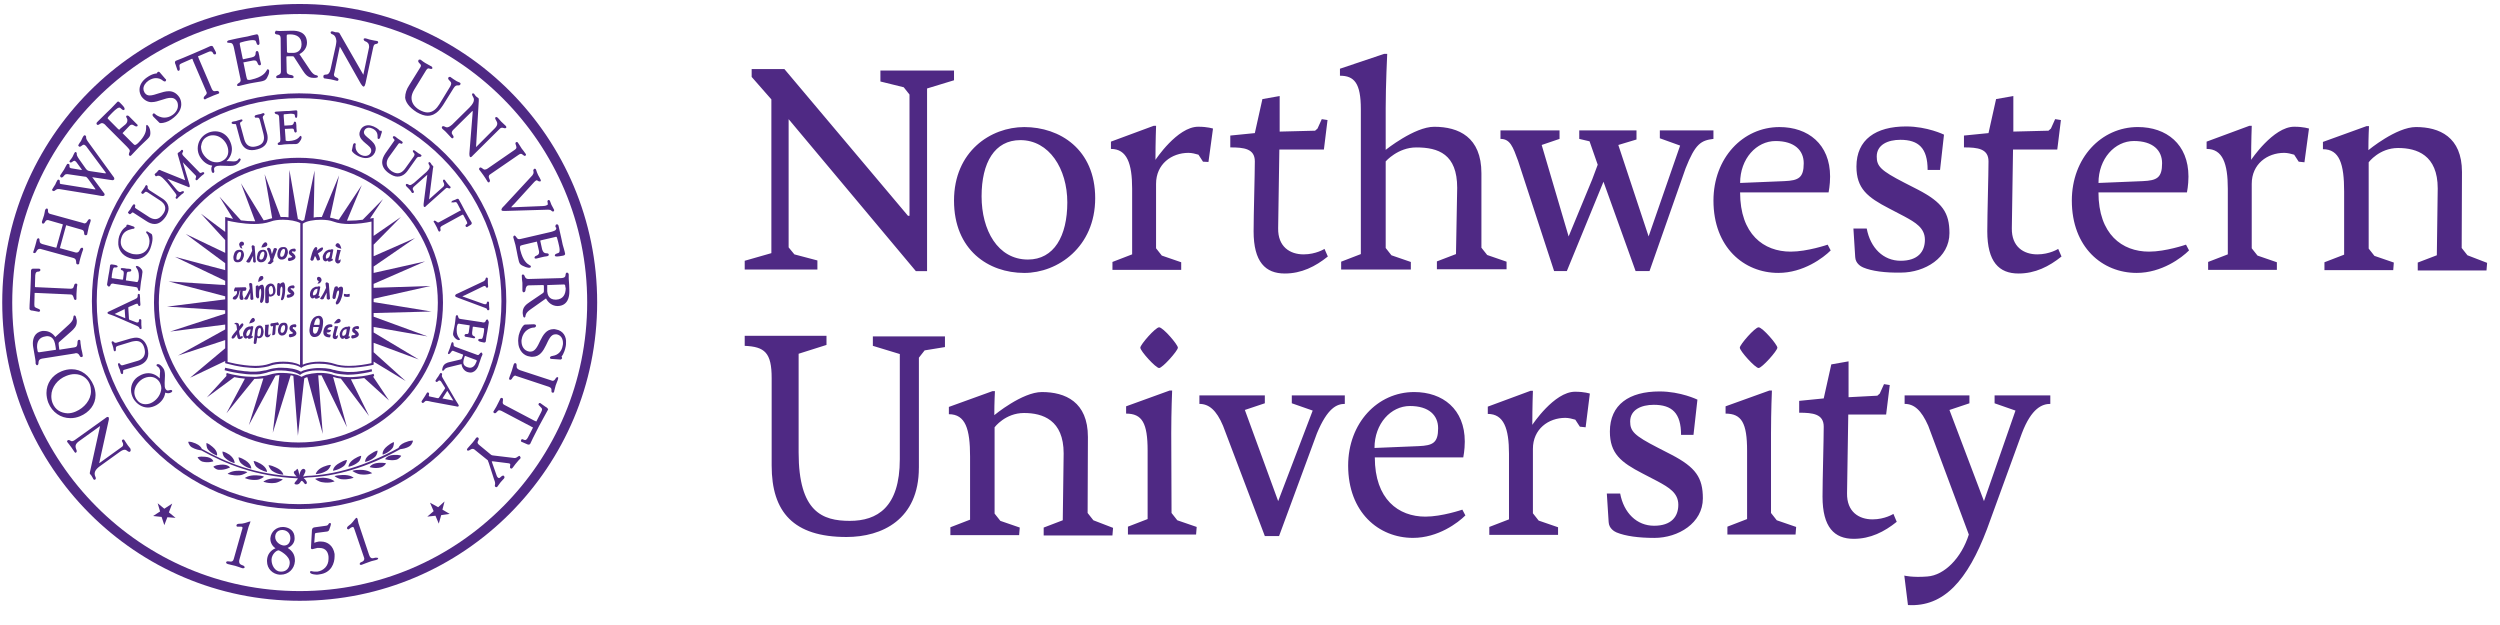 <svg width="104" height="26" viewBox="0 0 104 26" fill="none" xmlns="http://www.w3.org/2000/svg">
<path d="M31.269 2.871V3.2L32.089 4.135V10.531L30.98 10.848V11.214H34.004V10.835L33.046 10.582L32.807 10.291V4.957L38.099 11.278H38.566V3.681L39.687 3.339V2.935H36.625V3.39L37.595 3.63L37.835 3.933V8.99V8.977H37.772L32.63 2.872H31.27L31.269 2.871ZM42.611 11.354C41.111 11.354 39.687 10.393 39.687 8.345C39.687 6.297 41.212 5.286 42.611 5.286C44.085 5.286 45.56 6.209 45.56 8.244C45.56 10.28 43.997 11.354 42.611 11.354V11.354ZM44.4 8.421C44.4 7.017 43.644 5.829 42.447 5.829C41.376 5.829 40.834 6.764 40.834 8.168C40.834 9.571 41.502 10.797 42.762 10.797C43.846 10.797 44.4 9.823 44.4 8.42V8.421ZM60.619 7.814C60.619 6.411 59.837 6.133 58.917 6.133C58.149 6.133 57.645 6.714 57.645 6.714V10.317L57.884 10.62L58.691 10.898V11.214H55.792V10.886L56.611 10.57V4.54C56.611 3.453 56.334 3.15 55.742 3.15V2.859L57.582 2.24H57.708C57.708 2.24 57.645 3.529 57.645 4.49V6.234C57.645 6.234 58.842 5.274 59.661 5.274C60.682 5.274 61.627 5.703 61.627 7.208V10.305L61.867 10.608L62.673 10.886V11.202H59.775V10.874L60.569 10.57L60.619 7.815L60.619 7.814ZM72.388 8.003C72.388 9.748 73.371 10.468 74.493 10.468C75.186 10.468 76.031 10.178 76.031 10.178L76.157 10.418C75.854 10.721 75.022 11.353 73.977 11.353C72.553 11.353 71.28 10.291 71.28 8.345C71.28 6.575 72.502 5.286 74.027 5.286C75.212 5.286 76.132 5.994 76.132 7.346C76.132 7.7 76.069 8.004 76.069 8.004H72.389L72.388 8.003ZM74.228 7.535C74.821 7.51 75.035 7.397 75.035 6.79C75.035 6.259 74.657 5.867 73.863 5.867C73.07 5.867 72.389 6.6 72.389 7.611L74.229 7.535H74.228ZM77.505 11.125C77.417 11.088 77.19 10.961 77.177 10.696L77.102 9.507H77.656C77.808 10.317 78.349 10.848 79.068 10.848C79.786 10.848 80.076 10.468 80.076 9.975C80.076 9.482 79.685 9.255 79.219 9.002L78.589 8.673C77.681 8.205 77.228 7.839 77.228 6.929C77.228 5.804 78.035 5.26 79.295 5.26C80.177 5.26 80.87 5.601 80.87 5.601L80.706 7.068H80.189C80.189 6.158 79.811 5.816 79.055 5.816C78.538 5.816 78.072 6.019 78.072 6.511C78.072 6.916 78.236 7.093 79.219 7.599L79.786 7.889C80.807 8.42 81.097 8.85 81.097 9.697C81.097 10.721 80.076 11.34 79.08 11.34C78.425 11.353 77.858 11.277 77.505 11.125ZM87.296 8.003C87.296 9.748 88.279 10.468 89.401 10.468C90.094 10.468 90.938 10.177 90.938 10.177L91.064 10.417C90.762 10.721 89.93 11.353 88.885 11.353C87.46 11.353 86.188 10.291 86.188 8.344C86.188 6.574 87.41 5.285 88.935 5.285C90.12 5.285 91.04 5.993 91.04 7.346C91.04 7.7 90.977 8.003 90.977 8.003H87.297L87.296 8.003ZM89.136 7.535C89.728 7.51 89.943 7.396 89.943 6.789C89.943 6.258 89.565 5.866 88.771 5.866C87.977 5.866 87.297 6.6 87.297 7.611L89.137 7.535H89.136ZM102.645 10.619L102.406 10.316L102.418 7.156C102.418 5.69 101.473 5.285 100.503 5.285C99.684 5.285 98.525 6.246 98.525 6.246C98.525 5.715 98.55 5.247 98.55 5.247H98.449L96.634 5.904V6.207C97.327 6.207 97.516 6.827 97.516 7.964V10.594L96.697 10.91V11.238H99.558L99.583 10.922L98.776 10.644L98.537 10.341V6.751C98.537 6.751 98.978 6.157 99.759 6.157C100.54 6.157 101.409 6.448 101.409 7.838L101.372 10.619L100.578 10.923V11.251H103.438L103.464 10.935L102.645 10.619L102.645 10.619ZM68.041 11.277L66.705 7.56L65.18 11.277H64.651L63.151 6.688C62.937 6.107 62.824 5.778 62.42 5.778V5.424H64.877V5.778L64.134 6.031L65.255 9.836L66.238 7.459L66.465 6.852L66.125 5.879L65.697 5.778V5.424H68.078V5.803L67.322 6.031L68.582 9.835L69.893 6.056L69.049 5.752V5.424H71.279V5.778C70.762 5.841 70.523 5.98 70.12 7.004L68.62 11.276H68.04L68.041 11.277ZM55.099 10.354C55.099 10.354 54.746 10.582 54.229 10.582C53.663 10.582 53.158 10.266 53.171 9.495L53.221 6.221H55.074L55.099 6.018L55.225 4.994L54.986 4.956L54.809 5.348L54.708 5.437L53.247 5.474H53.234V3.995L52.516 4.122L52.201 5.537L51.18 5.639V6.132C51.747 6.132 52.201 6.182 52.201 6.713C52.201 7.244 52.15 8.938 52.15 9.621C52.15 10.898 52.642 11.378 53.448 11.378C54.141 11.378 54.721 11.087 55.238 10.67L55.099 10.354H55.099ZM85.62 10.354C85.62 10.354 85.267 10.582 84.751 10.582C84.184 10.582 83.679 10.266 83.692 9.495L83.742 6.221H85.582L85.608 6.018L85.734 4.994L85.494 4.956L85.318 5.348L85.217 5.437L83.755 5.474V3.995L83.037 4.122L82.722 5.537L81.701 5.639V6.132C82.268 6.132 82.722 6.182 82.722 6.713C82.722 7.244 82.671 8.938 82.671 9.621C82.671 10.898 83.163 11.378 83.969 11.378C84.662 11.378 85.242 11.087 85.759 10.67L85.621 10.354H85.62ZM50.461 5.348C50.449 5.348 50.247 5.272 49.844 5.272C48.974 5.272 48.067 6.65 48.067 6.65C48.067 5.891 48.093 5.234 48.093 5.234H47.992L46.215 5.892V6.195C46.883 6.195 47.097 6.802 47.097 7.851V10.581L46.278 10.897V11.226H49.138V10.91L48.331 10.632L48.092 10.329V7.649C48.092 6.827 48.735 6.359 49.44 6.359C49.579 6.359 49.73 6.397 49.856 6.435L50.045 6.726L50.272 6.738L50.461 5.348ZM96.054 5.348C96.042 5.348 95.84 5.272 95.437 5.272C94.567 5.272 93.647 6.65 93.647 6.65C93.647 5.891 93.673 5.234 93.673 5.234H93.572L91.795 5.892V6.195C92.463 6.195 92.677 6.802 92.677 7.851V10.581L91.858 10.897V11.226H94.718V10.91L93.912 10.632L93.672 10.329V7.649C93.672 6.827 94.315 6.359 95.021 6.359C95.159 6.359 95.311 6.397 95.437 6.435L95.626 6.726L95.865 6.751L96.054 5.348H96.054Z" fill="#4F2984"/>
<path d="M57.192 19.027C57.192 20.771 58.175 21.492 59.296 21.492C59.989 21.492 60.834 21.201 60.834 21.201L60.96 21.441C60.657 21.744 59.826 22.376 58.78 22.376C57.356 22.376 56.083 21.315 56.083 19.368C56.083 17.598 57.305 16.309 58.83 16.309C60.015 16.309 60.935 17.017 60.935 18.37C60.935 18.723 60.872 19.027 60.872 19.027H57.193L57.192 19.027ZM59.019 18.559C59.611 18.533 59.826 18.42 59.826 17.813C59.826 17.282 59.448 16.89 58.654 16.89C57.86 16.89 57.179 17.623 57.179 18.635L59.019 18.559H59.019ZM48.736 21.34L48.975 21.643L49.782 21.921L49.757 22.237H46.922V21.909L47.741 21.593V18.748C47.741 17.598 47.514 17.206 46.846 17.206V16.903L48.661 16.245H48.761C48.761 16.245 48.724 17.105 48.724 18.015L48.736 21.34H48.736ZM52.617 16.448V16.776L51.786 17.054L53.172 20.847L54.608 17.08L53.739 16.776V16.448H55.944V16.802C55.616 16.802 55.225 16.966 54.784 18.028L53.209 22.3H52.617L50.878 17.712C50.601 17.054 50.286 16.802 49.895 16.802V16.448H52.617H52.617ZM67.248 22.149C67.16 22.111 66.933 21.985 66.92 21.719L66.844 20.531H67.399C67.55 21.34 68.092 21.871 68.81 21.871C69.528 21.871 69.818 21.492 69.818 20.999C69.818 20.506 69.427 20.278 68.962 20.025L68.331 19.697C67.424 19.229 66.971 18.863 66.971 17.952C66.971 16.828 67.777 16.284 69.037 16.284C69.919 16.284 70.613 16.625 70.613 16.625L70.449 18.091H69.932C69.932 17.181 69.554 16.84 68.798 16.84C68.281 16.84 67.815 17.042 67.815 17.535C67.815 17.939 67.979 18.117 68.962 18.622L69.528 18.913C70.549 19.444 70.839 19.874 70.839 20.733C70.839 21.758 69.818 22.377 68.823 22.377C68.168 22.377 67.613 22.301 67.248 22.149ZM80.215 17.712C79.925 17.055 79.623 16.802 79.232 16.802V16.448H81.928V16.777L81.097 17.055L82.533 20.847L83.844 17.08L82.975 16.777V16.448H85.293V16.802C84.966 16.802 84.512 16.966 84.109 18.028L82.659 22.01C81.853 24.134 80.87 25.259 79.371 25.17L79.219 23.944C79.219 23.944 79.56 24.033 80.177 23.982C80.895 23.931 81.601 23.198 81.903 22.237L80.215 17.712V17.712ZM45.484 21.643L45.245 21.34L45.257 18.18C45.257 16.714 44.312 16.309 43.342 16.309C42.523 16.309 41.363 17.27 41.363 17.27C41.363 16.739 41.389 16.271 41.389 16.271H41.288L39.473 16.928V17.231C40.166 17.231 40.355 17.851 40.355 18.988V21.618L39.536 21.934V22.262H42.396L42.422 21.946L41.615 21.668L41.375 21.365V17.775C41.375 17.775 41.817 17.181 42.598 17.181C43.379 17.181 44.248 17.472 44.248 18.862L44.211 21.643L43.417 21.947V22.275H46.277L46.303 21.959L45.483 21.643L45.484 21.643ZM78.765 21.378C78.765 21.378 78.413 21.606 77.896 21.606C77.329 21.606 76.824 21.29 76.837 20.519L76.888 17.245H78.463L78.488 17.042L78.614 16.018L78.375 15.98L78.198 16.372L78.097 16.461L76.9 16.524V15.032L76.182 15.159L75.867 16.574L74.846 16.676V17.169C75.413 17.169 75.867 17.219 75.867 17.75C75.867 18.281 75.817 19.975 75.817 20.658C75.817 21.935 76.308 22.415 77.115 22.415C77.808 22.415 78.387 22.124 78.904 21.707L78.766 21.378L78.765 21.378ZM66.138 16.372C66.126 16.372 65.924 16.296 65.521 16.296C64.651 16.296 63.744 17.674 63.744 17.674C63.744 16.915 63.769 16.258 63.769 16.258H63.669L61.892 16.916V17.219C62.559 17.219 62.774 17.826 62.774 18.875V21.605L61.955 21.921V22.25H64.815V21.934L64.008 21.656L63.769 21.353V18.673C63.769 17.851 64.412 17.383 65.117 17.383C65.256 17.383 65.407 17.421 65.533 17.459L65.722 17.75L65.962 17.775L66.138 16.372ZM48.219 15.31C48.08 15.31 47.437 14.602 47.437 14.463C47.437 14.337 48.067 13.616 48.219 13.616C48.382 13.616 49 14.337 49 14.463C49 14.59 48.358 15.31 48.219 15.31ZM73.674 21.34L73.913 21.643L74.72 21.921L74.695 22.237H71.86V21.909L72.679 21.593V18.748C72.679 17.598 72.452 17.206 71.784 17.206V16.903L73.611 16.245H73.712C73.712 16.245 73.674 17.105 73.674 18.015V21.34H73.674ZM38.225 19.456C38.225 21.618 36.688 22.339 35.214 22.339C33.008 22.339 32.101 21.302 32.101 19.368V15.727C32.101 14.666 31.811 14.425 30.98 14.387V13.97H34.382V14.349L33.223 14.716V18.824C33.223 21.302 34.218 21.668 35.352 21.668C36.487 21.668 37.432 21.112 37.432 19.102V14.728L36.311 14.387V13.995H39.31V14.438L38.465 14.576L38.226 14.88V19.456L38.225 19.456ZM73.157 15.31C73.019 15.31 72.376 14.602 72.376 14.463C72.376 14.337 73.006 13.616 73.157 13.616C73.321 13.616 73.939 14.337 73.939 14.463C73.939 14.59 73.296 15.31 73.157 15.31Z" fill="#4F2984"/>
<path d="M14.182 15.753L15.354 17.308L14.597 15.778C14.799 15.778 14.988 15.753 15.152 15.727L16.185 16.663L15.517 15.664C15.555 15.652 15.568 15.652 15.568 15.652L15.543 15.55C15.543 15.55 15.505 15.563 15.454 15.576C15.367 15.601 15.227 15.626 15.051 15.652C14.9 15.664 14.736 15.689 14.56 15.689H14.547C14.396 15.689 14.232 15.677 14.094 15.652C14.018 15.639 13.942 15.614 13.88 15.601C13.854 15.588 13.829 15.588 13.817 15.576C13.678 15.538 13.514 15.513 13.338 15.513H13.212C13.048 15.525 12.884 15.55 12.733 15.588C12.708 15.601 12.67 15.614 12.645 15.626C12.607 15.639 12.569 15.664 12.544 15.677C12.443 15.614 12.317 15.576 12.166 15.55C12.141 15.55 12.116 15.538 12.09 15.538C11.977 15.525 11.863 15.513 11.75 15.513H11.612C11.574 15.513 11.536 15.525 11.498 15.525C11.397 15.537 11.296 15.563 11.208 15.588C11.133 15.613 11.057 15.626 10.981 15.639C10.88 15.651 10.767 15.664 10.654 15.677H10.566C10.453 15.677 10.339 15.664 10.238 15.664C10.1 15.652 9.974 15.639 9.86 15.613C9.709 15.588 9.583 15.563 9.508 15.537C9.457 15.525 9.432 15.512 9.432 15.512L9.407 15.613C9.407 15.613 9.419 15.613 9.432 15.626L8.601 16.536L9.747 15.689C9.873 15.714 10.024 15.739 10.188 15.752L9.42 17.193L10.579 15.764C10.705 15.764 10.831 15.752 10.957 15.739L10.352 17.686L11.461 15.625C11.511 15.613 11.574 15.613 11.625 15.6L11.348 18.002L12.091 15.613C12.129 15.613 12.167 15.625 12.204 15.638L12.393 18.128L12.658 15.739C12.696 15.714 12.746 15.701 12.784 15.688L13.427 18.052L13.238 15.613H13.376L14.435 17.774L13.855 15.676C13.956 15.714 14.069 15.739 14.183 15.752L14.182 15.753Z" fill="#4F2984"/>
<path d="M21.062 12.529C21.062 7.751 17.206 3.883 12.443 3.883C7.679 3.883 3.823 7.751 3.823 12.529C3.823 17.307 7.679 21.176 12.443 21.176C17.206 21.188 21.062 17.307 21.062 12.529ZM12.443 20.973C10.124 20.973 8.02 20.025 6.495 18.496C4.97 16.979 4.025 14.868 4.025 12.529C4.025 10.191 4.97 8.092 6.495 6.562C8.019 5.033 10.124 4.085 12.443 4.085C14.762 4.085 16.866 5.033 18.391 6.562C19.916 8.092 20.86 10.203 20.86 12.529C20.86 14.855 19.915 16.966 18.391 18.496C16.866 20.025 14.762 20.973 12.443 20.973Z" fill="#4F2984"/>
<path d="M12.468 0.166C5.638 0.166 0.093 5.728 0.093 12.58C0.093 19.431 5.638 24.993 12.468 24.993C19.298 24.993 24.842 19.431 24.842 12.58C24.842 5.728 19.31 0.166 12.468 0.166ZM20.923 21.074C18.756 23.249 15.769 24.589 12.468 24.589C9.166 24.589 6.179 23.249 4.012 21.074C1.844 18.9 0.509 15.904 0.509 12.592C0.509 9.281 1.844 6.285 4.012 4.11C6.179 1.936 9.166 0.583 12.468 0.583C15.769 0.583 18.756 1.924 20.923 4.098C23.091 6.272 24.427 9.268 24.427 12.58C24.427 15.892 23.091 18.901 20.923 21.075V21.074Z" fill="#4F2984"/>
<path d="M18.428 12.592C18.428 9.268 15.744 6.563 12.417 6.563C9.091 6.563 6.406 9.256 6.406 12.592C6.406 15.929 9.091 18.622 12.417 18.622C15.731 18.61 18.428 15.917 18.428 12.592ZM12.417 18.407C10.816 18.407 9.368 17.75 8.309 16.701C7.263 15.652 6.608 14.198 6.608 12.592C6.608 10.987 7.263 9.533 8.309 8.484C9.355 7.435 10.804 6.778 12.417 6.778C14.03 6.778 15.467 7.422 16.513 8.484C17.559 9.533 18.214 10.987 18.214 12.592C18.214 14.198 17.558 15.652 16.513 16.701C15.467 17.75 14.018 18.407 12.417 18.407Z" fill="#4F2984"/>
<path d="M15.329 15.386C15.203 15.411 15.039 15.437 14.837 15.462C14.749 15.474 14.648 15.474 14.56 15.474H14.447C14.258 15.462 14.069 15.437 13.892 15.386H13.867C13.829 15.374 13.779 15.361 13.741 15.348C13.615 15.323 13.464 15.311 13.325 15.311H13.186C12.997 15.323 12.821 15.348 12.669 15.399H12.657C12.607 15.411 12.569 15.437 12.518 15.462C12.33 15.348 12.014 15.298 11.725 15.298H11.586C11.435 15.31 11.284 15.335 11.17 15.374C11.12 15.386 11.069 15.411 11.006 15.411C10.944 15.424 10.868 15.437 10.792 15.449C10.704 15.462 10.616 15.462 10.515 15.462C10.44 15.462 10.364 15.462 10.288 15.449C10.213 15.449 10.124 15.437 10.049 15.424C9.935 15.411 9.822 15.399 9.721 15.373C9.684 15.361 9.646 15.361 9.608 15.348C9.457 15.323 9.369 15.297 9.369 15.297L9.343 15.399C9.343 15.399 9.419 15.424 9.532 15.449C9.633 15.474 9.772 15.5 9.935 15.525L10.238 15.563C10.326 15.575 10.427 15.575 10.515 15.575H10.691C10.779 15.575 10.868 15.563 10.956 15.537C11.032 15.525 11.107 15.5 11.183 15.474C11.271 15.449 11.385 15.424 11.498 15.411H11.7C11.826 15.411 11.952 15.424 12.078 15.449H12.103C12.242 15.474 12.368 15.525 12.456 15.576L12.481 15.601L12.506 15.576C12.531 15.563 12.557 15.538 12.594 15.525C12.607 15.513 12.632 15.513 12.645 15.5C12.783 15.449 12.96 15.411 13.136 15.411H13.262C13.426 15.411 13.59 15.437 13.716 15.462C13.741 15.474 13.766 15.474 13.779 15.474C13.829 15.487 13.88 15.512 13.93 15.525C14.094 15.563 14.258 15.576 14.434 15.588H14.497C14.636 15.588 14.762 15.576 14.875 15.563C15.064 15.537 15.215 15.512 15.329 15.487C15.417 15.462 15.467 15.449 15.48 15.449L15.455 15.348C15.505 15.348 15.442 15.36 15.329 15.386V15.386ZM10.552 19.178C10.552 19.178 10.578 19.343 10.678 19.431C10.88 19.596 11.107 19.634 11.107 19.634C11.107 19.634 11.119 19.457 10.842 19.293C10.615 19.166 10.552 19.179 10.552 19.179V19.178ZM9.922 19.027C9.922 19.027 9.935 19.191 10.036 19.28C10.225 19.457 10.451 19.494 10.451 19.494C10.451 19.494 10.477 19.33 10.212 19.153C9.985 19.014 9.922 19.027 9.922 19.027ZM9.254 18.786C9.254 18.786 9.254 18.951 9.355 19.04C9.532 19.217 9.759 19.267 9.759 19.267C9.759 19.267 9.784 19.103 9.544 18.913C9.33 18.774 9.254 18.787 9.254 18.787V18.786ZM8.587 18.433C8.587 18.433 8.574 18.597 8.65 18.698C8.813 18.888 9.027 18.951 9.027 18.951C9.027 18.951 9.078 18.787 8.851 18.597C8.649 18.42 8.586 18.433 8.586 18.433L8.587 18.433ZM11.17 19.355C11.17 19.355 11.221 19.52 11.334 19.596C11.561 19.747 11.787 19.747 11.787 19.747C11.787 19.747 11.762 19.57 11.472 19.444C11.233 19.331 11.17 19.356 11.17 19.356V19.355ZM9.96 19.583C9.62 19.571 9.469 19.71 9.469 19.71C9.469 19.71 9.658 19.798 9.96 19.773C10.124 19.76 10.288 19.646 10.288 19.646C10.288 19.646 10.25 19.596 9.96 19.583ZM10.666 19.773C10.326 19.76 10.187 19.886 10.187 19.886C10.187 19.886 10.389 19.988 10.679 19.962C10.843 19.95 10.981 19.836 10.981 19.836C10.981 19.836 10.956 19.785 10.666 19.773ZM11.448 19.899C11.107 19.899 10.956 20.038 10.956 20.038C10.956 20.038 11.158 20.127 11.448 20.089C11.611 20.064 11.763 19.95 11.763 19.95C11.763 19.95 11.738 19.912 11.448 19.899Z" fill="#4F2984"/>
<path d="M16.84 18.407C16.663 18.483 16.601 18.572 16.575 18.635C15.214 19.381 13.916 19.76 12.757 19.798L12.606 19.823C12.656 19.722 12.782 19.546 12.643 19.507C12.505 19.469 12.416 19.811 12.48 19.836H12.467C12.442 19.697 12.392 19.393 12.329 19.545C12.316 19.596 12.089 19.583 12.341 19.823C10.59 19.747 9.392 19.229 8.397 18.673C8.372 18.61 8.309 18.521 8.132 18.445C7.893 18.344 7.83 18.382 7.83 18.382C7.83 18.382 7.855 18.534 7.981 18.61C8.133 18.698 8.284 18.723 8.372 18.736C9.38 19.293 10.602 19.823 12.392 19.899C12.367 19.988 12.153 20.127 12.304 20.152C12.518 20.19 12.493 19.925 12.594 20.026C12.695 20.127 12.669 20.165 12.745 20.127C12.808 20.089 12.72 19.95 12.632 19.887L12.796 19.862C13.967 19.824 15.278 19.444 16.652 18.686C16.727 18.674 16.891 18.661 17.043 18.56C17.156 18.484 17.181 18.332 17.181 18.332C17.181 18.332 17.08 18.307 16.841 18.408L16.84 18.407ZM9.178 19.33C8.913 19.355 8.876 19.419 8.876 19.419C8.876 19.419 8.977 19.545 9.115 19.545C9.367 19.558 9.569 19.444 9.569 19.444C9.569 19.444 9.481 19.305 9.178 19.33ZM8.535 19.002C8.271 18.976 8.22 19.027 8.22 19.027C8.22 19.027 8.296 19.166 8.422 19.204C8.662 19.267 8.876 19.192 8.876 19.192C8.876 19.192 8.838 19.027 8.535 19.002V19.002Z" fill="#4F2984"/>
<path d="M13.854 19.583C13.854 19.583 14.081 19.558 14.296 19.393C14.409 19.305 14.434 19.14 14.434 19.14C14.434 19.14 14.371 19.115 14.132 19.254C13.842 19.406 13.855 19.582 13.855 19.582L13.854 19.583ZM14.497 19.419C14.497 19.419 14.724 19.381 14.913 19.216C15.014 19.128 15.026 18.963 15.026 18.963C15.026 18.963 14.963 18.951 14.736 19.09C14.484 19.254 14.497 19.418 14.497 19.418V19.419ZM15.19 19.216C15.19 19.216 15.417 19.178 15.606 19.001C15.707 18.9 15.707 18.748 15.707 18.748C15.707 18.748 15.631 18.736 15.417 18.887C15.165 19.039 15.19 19.216 15.19 19.216V19.216ZM16.11 18.559C15.871 18.748 15.921 18.913 15.921 18.913C15.921 18.913 16.148 18.849 16.312 18.66C16.4 18.558 16.387 18.394 16.387 18.394C16.387 18.394 16.312 18.394 16.11 18.558L16.11 18.559ZM13.136 19.722C13.136 19.722 13.363 19.722 13.59 19.583C13.716 19.507 13.766 19.343 13.766 19.343C13.766 19.343 13.704 19.317 13.451 19.419C13.161 19.545 13.136 19.722 13.136 19.722ZM14.661 19.595C14.661 19.595 14.825 19.709 14.989 19.734C15.291 19.772 15.48 19.684 15.48 19.684C15.48 19.684 15.329 19.545 14.989 19.545C14.699 19.545 14.661 19.595 14.661 19.595ZM14.245 19.76C13.955 19.772 13.918 19.81 13.918 19.81C13.918 19.81 14.069 19.924 14.22 19.937C14.51 19.962 14.712 19.874 14.712 19.874C14.712 19.874 14.585 19.747 14.245 19.76V19.76ZM13.111 19.924C13.111 19.924 13.262 20.05 13.426 20.063C13.716 20.113 13.918 20.025 13.918 20.025C13.918 20.025 13.779 19.886 13.439 19.873C13.149 19.886 13.111 19.924 13.111 19.924H13.111ZM15.745 19.254C15.443 19.279 15.379 19.431 15.379 19.431C15.379 19.431 15.594 19.507 15.846 19.444C15.984 19.406 16.06 19.279 16.06 19.279C16.06 19.279 16.009 19.241 15.745 19.254ZM16.387 18.925C16.085 18.938 16.022 19.102 16.022 19.102C16.022 19.102 16.236 19.178 16.476 19.128C16.602 19.102 16.69 18.964 16.69 18.964C16.69 18.964 16.652 18.913 16.387 18.926V18.925ZM5.323 18.534C5.247 18.432 5.21 18.356 5.172 18.306C5.159 18.293 5.146 18.28 5.134 18.28C5.109 18.28 5.109 18.293 5.096 18.293C5.084 18.305 5.071 18.318 5.071 18.331C5.071 18.381 5.134 18.432 5.122 18.495C5.122 18.533 5.109 18.571 5.046 18.608L4.151 19.253C4.143 19.261 4.134 19.265 4.126 19.265C4.126 19.253 4.138 19.228 4.138 19.215L4.516 17.509C4.529 17.471 4.529 17.445 4.529 17.42C4.529 17.395 4.529 17.382 4.516 17.357C4.504 17.345 4.491 17.345 4.479 17.345C4.441 17.345 4.416 17.37 4.365 17.408L3.093 18.318C3.055 18.343 3.017 18.355 2.992 18.355C2.941 18.355 2.916 18.305 2.853 18.305C2.841 18.305 2.828 18.305 2.816 18.317C2.803 18.33 2.79 18.343 2.79 18.355C2.79 18.367 2.79 18.38 2.803 18.393C2.84 18.444 2.916 18.532 2.967 18.608C3.017 18.671 3.055 18.747 3.105 18.81C3.117 18.823 3.13 18.835 3.143 18.835C3.155 18.835 3.168 18.835 3.168 18.823C3.18 18.811 3.193 18.785 3.193 18.772C3.193 18.709 3.143 18.659 3.143 18.57C3.143 18.507 3.168 18.444 3.269 18.367L4.164 17.723L3.748 19.607C3.748 19.619 3.735 19.644 3.735 19.682C3.735 19.695 3.735 19.708 3.748 19.72C3.773 19.758 3.81 19.783 3.823 19.821C3.848 19.847 3.861 19.897 3.886 19.935C3.899 19.947 3.911 19.96 3.937 19.96C3.945 19.96 3.953 19.956 3.962 19.948C3.974 19.935 3.987 19.923 3.987 19.897C3.987 19.847 3.937 19.796 3.937 19.708C3.937 19.632 3.974 19.518 4.176 19.379L4.983 18.798C5.071 18.735 5.134 18.709 5.184 18.709C5.273 18.709 5.298 18.785 5.373 18.798C5.386 18.798 5.399 18.798 5.411 18.785C5.423 18.773 5.436 18.76 5.436 18.747C5.436 18.735 5.436 18.722 5.424 18.71C5.474 18.71 5.386 18.608 5.323 18.533V18.534ZM3.319 17.32C3.722 17.156 3.975 16.827 3.975 16.435C3.975 16.309 3.949 16.17 3.899 16.043C3.722 15.613 3.382 15.36 2.979 15.36C2.84 15.36 2.702 15.386 2.551 15.449C2.16 15.613 1.933 15.954 1.933 16.346C1.933 16.473 1.958 16.612 2.009 16.751C2.173 17.155 2.526 17.395 2.929 17.395C3.067 17.395 3.194 17.37 3.32 17.319L3.319 17.32ZM2.185 16.764C2.147 16.662 2.135 16.574 2.135 16.473C2.135 16.106 2.399 15.778 2.752 15.639C2.878 15.588 2.991 15.563 3.105 15.563C3.394 15.563 3.634 15.727 3.735 15.98C3.772 16.081 3.785 16.183 3.785 16.271C3.785 16.637 3.508 16.966 3.155 17.118C3.042 17.168 2.928 17.194 2.815 17.194C2.538 17.181 2.298 17.055 2.185 16.764L2.185 16.764ZM3.168 14.691C3.231 14.691 3.269 14.728 3.294 14.766C3.319 14.805 3.332 14.855 3.382 14.855H3.394C3.42 14.855 3.445 14.829 3.445 14.804C3.433 14.703 3.407 14.602 3.382 14.501C3.344 14.273 3.344 14.223 3.344 14.198C3.344 14.185 3.344 14.135 3.294 14.135H3.282C3.206 14.16 3.231 14.236 3.219 14.312C3.206 14.388 3.194 14.438 3.093 14.451L2.526 14.539C2.513 14.539 2.501 14.552 2.488 14.552C2.476 14.552 2.476 14.552 2.463 14.514C2.45 14.4 2.438 14.337 2.438 14.299C2.438 14.236 2.45 14.236 2.539 14.16L2.955 13.793C3.081 13.68 3.194 13.566 3.194 13.389V13.326C3.194 13.313 3.182 13.275 3.169 13.225C3.156 13.187 3.156 13.136 3.106 13.123H3.093C3.068 13.123 3.056 13.161 3.056 13.174C3.043 13.225 3.068 13.313 2.879 13.49L2.3 14.021C2.199 13.869 2.035 13.768 1.846 13.768H1.77C1.43 13.819 1.367 14.097 1.367 14.287C1.367 14.4 1.392 14.489 1.392 14.501C1.418 14.64 1.443 14.792 1.468 14.944C1.48 15.02 1.48 15.045 1.48 15.07V15.121C1.493 15.159 1.506 15.184 1.543 15.197C1.619 15.172 1.594 15.096 1.606 15.045C1.619 14.995 1.631 14.944 1.745 14.919L3.105 14.704C3.143 14.691 3.156 14.691 3.168 14.691L3.168 14.691ZM2.324 14.552L1.643 14.653H1.618C1.567 14.653 1.567 14.627 1.555 14.539C1.542 14.501 1.542 14.451 1.542 14.413C1.542 14.21 1.631 14.034 1.883 13.995C1.908 13.995 1.933 13.983 1.958 13.983C2.198 13.983 2.261 14.185 2.286 14.286C2.298 14.362 2.324 14.463 2.324 14.514V14.552ZM1.618 12.971C1.643 12.971 1.655 12.959 1.668 12.921C1.668 12.858 1.605 12.858 1.593 12.845C1.454 12.782 1.429 12.794 1.429 12.668V12.63L1.441 12.187H1.542L2.941 12.25C3.004 12.25 3.029 12.288 3.054 12.352C3.079 12.402 3.067 12.465 3.13 12.478C3.142 12.478 3.155 12.478 3.167 12.466C3.18 12.453 3.18 12.44 3.18 12.428V12.327C3.18 12.276 3.18 12.188 3.192 12.061C3.192 11.985 3.205 11.909 3.217 11.846C3.217 11.796 3.167 11.796 3.155 11.796C3.079 11.808 3.092 11.872 3.067 11.922C3.054 11.973 3.029 12.011 2.94 12.011H2.928L1.554 11.948C1.504 11.948 1.466 11.948 1.454 11.935V11.847L1.466 11.455C1.478 11.328 1.516 11.316 1.554 11.303C1.579 11.303 1.604 11.303 1.63 11.29C1.655 11.29 1.68 11.265 1.68 11.227C1.68 11.177 1.63 11.177 1.617 11.177H1.39C1.365 11.177 1.327 11.177 1.315 11.202C1.289 11.227 1.289 11.253 1.289 11.278C1.289 11.329 1.289 11.581 1.264 12.075C1.252 12.416 1.227 12.631 1.227 12.846C1.239 12.921 1.327 12.921 1.353 12.921L1.617 12.972L1.618 12.971ZM1.429 10.531C1.504 10.519 1.504 10.468 1.53 10.43C1.555 10.392 1.593 10.354 1.643 10.354H1.681L3.017 10.721C3.168 10.759 3.155 10.822 3.168 10.885V10.911C3.168 10.936 3.168 10.986 3.218 10.999H3.244C3.269 10.999 3.294 10.986 3.294 10.961C3.294 10.936 3.294 10.924 3.344 10.733C3.382 10.595 3.445 10.405 3.458 10.38V10.354C3.458 10.342 3.458 10.317 3.42 10.304H3.408C3.345 10.316 3.332 10.367 3.307 10.417C3.282 10.468 3.244 10.506 3.194 10.506H3.156L2.513 10.329H2.488L2.753 9.368C2.765 9.368 2.778 9.38 2.79 9.38L3.408 9.558C3.483 9.583 3.483 9.621 3.496 9.659C3.508 9.697 3.483 9.76 3.546 9.785H3.571C3.634 9.785 3.634 9.722 3.634 9.709C3.647 9.659 3.66 9.583 3.697 9.419C3.722 9.33 3.76 9.254 3.773 9.178V9.166C3.773 9.128 3.748 9.115 3.735 9.115H3.723C3.66 9.128 3.66 9.178 3.622 9.217C3.597 9.267 3.559 9.293 3.509 9.293C3.496 9.293 3.483 9.293 3.471 9.28L2.097 8.901C1.996 8.876 1.996 8.813 1.996 8.762V8.75C1.996 8.724 1.996 8.687 1.959 8.674H1.946C1.921 8.674 1.884 8.699 1.871 8.762C1.858 8.813 1.858 8.863 1.833 8.952C1.821 9.002 1.77 9.129 1.745 9.217V9.255C1.745 9.28 1.77 9.305 1.783 9.305H1.795C1.846 9.293 1.858 9.255 1.883 9.217C1.908 9.179 1.934 9.154 1.984 9.154C1.996 9.154 2.009 9.154 2.035 9.166L2.564 9.318C2.576 9.318 2.589 9.318 2.601 9.331C2.601 9.331 2.614 9.331 2.614 9.343L2.349 10.291V10.304H2.324L1.757 10.152C1.644 10.114 1.656 10.064 1.644 10V9.988C1.644 9.962 1.644 9.925 1.606 9.912H1.594C1.569 9.912 1.543 9.937 1.531 9.975C1.506 10.063 1.493 10.139 1.468 10.215C1.443 10.316 1.405 10.405 1.38 10.493V10.518C1.392 10.493 1.405 10.531 1.43 10.531L1.429 10.531ZM2.21 7.94C2.223 7.94 2.223 7.952 2.235 7.952C2.298 7.94 2.324 7.864 2.424 7.864H2.462L4.025 8.117C4.151 8.142 4.226 8.155 4.277 8.155C4.302 8.155 4.327 8.142 4.34 8.129C4.352 8.117 4.352 8.104 4.352 8.092C4.352 8.066 4.34 8.041 4.314 8.016L3.836 7.371L4.592 7.485C4.63 7.485 4.655 7.497 4.68 7.497C4.705 7.497 4.73 7.485 4.743 7.472C4.755 7.459 4.755 7.447 4.755 7.434C4.755 7.397 4.73 7.358 4.705 7.333L3.659 5.892C3.596 5.804 3.583 5.753 3.583 5.728V5.69C3.583 5.678 3.571 5.652 3.558 5.64C3.545 5.64 3.533 5.627 3.52 5.627C3.495 5.627 3.483 5.652 3.47 5.665C3.432 5.715 3.407 5.791 3.369 5.867C3.331 5.918 3.293 5.968 3.268 6.019C3.268 6.032 3.256 6.032 3.256 6.044C3.256 6.07 3.268 6.082 3.293 6.095C3.306 6.095 3.306 6.107 3.318 6.107C3.381 6.095 3.432 6.019 3.482 6.019C3.495 6.019 3.507 6.019 3.52 6.032C3.545 6.044 3.557 6.057 3.583 6.082L4.364 7.132C4.389 7.169 4.402 7.195 4.415 7.207H4.339L3.747 7.119C3.709 7.119 3.646 7.094 3.633 7.081C3.621 7.069 3.596 7.056 3.571 7.018L3.294 6.626C3.206 6.5 3.193 6.449 3.193 6.411V6.374C3.193 6.361 3.18 6.336 3.155 6.323H3.143C3.13 6.323 3.117 6.336 3.105 6.348C3.08 6.386 3.067 6.424 3.017 6.526C2.992 6.576 2.954 6.614 2.916 6.664C2.916 6.677 2.891 6.69 2.891 6.715C2.891 6.728 2.891 6.74 2.916 6.753C2.928 6.753 2.941 6.765 2.941 6.765C3.004 6.753 3.042 6.689 3.093 6.689C3.105 6.689 3.118 6.689 3.13 6.702C3.143 6.714 3.181 6.74 3.193 6.765L3.395 7.043C3.395 7.055 3.407 7.055 3.407 7.068H3.37L2.992 7.005C2.954 7.005 2.941 6.993 2.916 6.98C2.891 6.967 2.891 6.954 2.891 6.929V6.879C2.891 6.866 2.891 6.841 2.866 6.828C2.853 6.815 2.84 6.815 2.828 6.815C2.816 6.815 2.803 6.815 2.79 6.828C2.753 6.879 2.728 6.942 2.664 7.056C2.652 7.081 2.563 7.207 2.513 7.283C2.501 7.296 2.501 7.309 2.501 7.321C2.501 7.334 2.513 7.359 2.526 7.372C2.538 7.384 2.551 7.384 2.563 7.384C2.664 7.372 2.664 7.232 2.79 7.245H2.816L3.509 7.346C3.546 7.346 3.584 7.359 3.584 7.359C3.597 7.359 3.622 7.397 3.66 7.435L3.962 7.852C3.97 7.86 3.975 7.869 3.975 7.877H3.924L2.576 7.662C2.551 7.662 2.525 7.65 2.513 7.65C2.488 7.638 2.488 7.612 2.488 7.587V7.536C2.488 7.524 2.488 7.499 2.462 7.486C2.45 7.473 2.437 7.473 2.425 7.473C2.412 7.473 2.387 7.486 2.387 7.499C2.35 7.562 2.324 7.612 2.299 7.676C2.262 7.739 2.211 7.802 2.173 7.878C2.161 7.891 2.161 7.916 2.161 7.929C2.173 7.903 2.186 7.929 2.211 7.941L2.21 7.94ZM4.063 5.197C4.1 5.197 4.138 5.172 4.151 5.159C4.188 5.134 4.214 5.121 4.239 5.121C4.302 5.121 4.365 5.172 4.415 5.235L5.285 6.107C5.361 6.183 5.398 6.234 5.398 6.272V6.297C5.373 6.36 5.361 6.385 5.361 6.423C5.361 6.436 5.361 6.449 5.373 6.461C5.385 6.474 5.398 6.487 5.411 6.487C5.436 6.487 5.448 6.474 5.461 6.461C5.537 6.385 5.612 6.297 5.688 6.221C5.827 6.069 5.978 5.943 6.129 5.791C6.205 5.715 6.255 5.665 6.255 5.551V5.526C6.255 5.425 6.23 5.311 6.154 5.223C6.142 5.223 6.142 5.21 6.117 5.197C6.104 5.197 6.092 5.197 6.092 5.21C6.079 5.222 6.079 5.235 6.079 5.248V5.336C6.079 5.45 6.042 5.652 5.752 5.943C5.689 6.006 5.638 6.031 5.613 6.031C5.588 6.031 5.55 5.993 5.487 5.93L5.134 5.576L5.097 5.538L5.109 5.526L5.386 5.235C5.424 5.197 5.462 5.185 5.487 5.185C5.55 5.185 5.6 5.26 5.676 5.26C5.688 5.26 5.701 5.26 5.714 5.248C5.726 5.236 5.726 5.223 5.726 5.21C5.726 5.198 5.714 5.173 5.701 5.173L5.55 5.021L5.361 4.831C5.348 4.819 5.323 4.806 5.298 4.806C5.285 4.806 5.273 4.806 5.26 4.818C5.248 4.831 5.248 4.844 5.248 4.856C5.26 4.907 5.311 4.944 5.298 5.02C5.298 5.058 5.286 5.109 5.223 5.172L5.008 5.349L4.958 5.4C4.958 5.4 4.945 5.387 4.907 5.362L4.555 5.008C4.492 4.945 4.467 4.92 4.479 4.907C4.479 4.895 4.517 4.844 4.618 4.743C4.693 4.667 4.87 4.477 4.958 4.477H4.97C5.021 4.477 5.058 4.566 5.134 4.579C5.146 4.579 5.159 4.579 5.172 4.566C5.172 4.554 5.184 4.554 5.184 4.528C5.184 4.478 5.146 4.427 4.982 4.263C4.957 4.25 4.945 4.225 4.919 4.225C4.907 4.225 4.894 4.225 4.882 4.238C4.819 4.301 4.655 4.478 4.617 4.516C4.541 4.591 4.428 4.693 4.075 5.046C4.038 5.084 4.013 5.109 4.013 5.135C4.013 5.147 4.025 5.16 4.025 5.173C4.037 5.185 4.05 5.198 4.063 5.198V5.197ZM6.306 4.249C6.583 4.249 6.886 4.059 7.113 4.072C7.201 4.072 7.276 4.097 7.34 4.185C7.39 4.248 7.402 4.324 7.402 4.4C7.402 4.552 7.302 4.703 7.163 4.792C7.05 4.868 6.936 4.893 6.836 4.893C6.684 4.893 6.546 4.817 6.495 4.78C6.458 4.754 6.445 4.729 6.407 4.717C6.395 4.717 6.382 4.717 6.37 4.729C6.357 4.742 6.344 4.754 6.344 4.78C6.344 4.805 6.357 4.83 6.382 4.856L6.634 5.109C6.659 5.121 6.672 5.121 6.697 5.121C6.798 5.121 6.987 5.07 7.125 4.969C7.44 4.754 7.541 4.527 7.541 4.337C7.541 4.211 7.504 4.109 7.453 4.034C7.327 3.857 7.176 3.794 7.025 3.794C6.748 3.794 6.445 3.971 6.231 3.971C6.143 3.971 6.08 3.946 6.017 3.857C5.979 3.794 5.966 3.744 5.966 3.693C5.966 3.566 6.054 3.44 6.181 3.352C6.281 3.289 6.382 3.25 6.483 3.25C6.583 3.25 6.685 3.276 6.773 3.352C6.785 3.364 6.823 3.389 6.861 3.389C6.873 3.389 6.886 3.389 6.886 3.377C6.898 3.364 6.911 3.352 6.911 3.326C6.911 3.301 6.899 3.289 6.886 3.289L6.647 3.011C6.634 2.998 6.621 2.985 6.596 2.985C6.584 2.985 6.571 2.985 6.558 2.998C6.521 3.036 6.533 3.061 6.533 3.048C6.533 3.061 6.37 3.036 6.105 3.226C5.928 3.352 5.803 3.529 5.803 3.731C5.803 3.832 5.828 3.921 5.891 4.022C6.017 4.186 6.168 4.25 6.307 4.25L6.306 4.249ZM7.377 2.909C7.39 2.934 7.402 2.946 7.428 2.946H7.44C7.465 2.934 7.478 2.909 7.478 2.883V2.846C7.478 2.808 7.465 2.77 7.465 2.744C7.465 2.681 7.478 2.668 7.591 2.618L7.995 2.441C8.007 2.453 8.032 2.504 8.032 2.529L8.587 3.819C8.599 3.831 8.599 3.856 8.599 3.869C8.599 3.958 8.486 3.983 8.473 4.072V4.097C8.485 4.109 8.498 4.135 8.523 4.135C8.536 4.135 8.549 4.135 8.549 4.122C8.574 4.11 8.611 4.085 8.889 3.97C8.965 3.945 9.027 3.92 9.091 3.895C9.116 3.882 9.128 3.869 9.116 3.844C9.116 3.832 9.103 3.819 9.103 3.819C9.091 3.793 9.066 3.781 9.041 3.781C9.003 3.781 8.965 3.793 8.927 3.793C8.89 3.793 8.852 3.781 8.814 3.705L8.272 2.441C8.247 2.378 8.235 2.352 8.235 2.34H8.247C8.26 2.327 8.285 2.327 8.31 2.314L8.663 2.162C8.713 2.137 8.738 2.137 8.764 2.137C8.814 2.137 8.826 2.162 8.852 2.188C8.864 2.213 8.877 2.264 8.927 2.264H8.953C8.978 2.251 8.99 2.238 8.99 2.213C8.99 2.188 8.978 2.175 8.978 2.162L8.877 1.973C8.864 1.935 8.839 1.91 8.801 1.91C8.789 1.91 8.764 1.91 8.738 1.922C8.688 1.948 8.461 2.049 8.02 2.238C7.705 2.377 7.503 2.453 7.314 2.529C7.289 2.542 7.277 2.567 7.277 2.592C7.277 2.63 7.289 2.655 7.302 2.68L7.378 2.908L7.377 2.909ZM9.532 1.784H9.57C9.683 1.784 9.708 1.885 9.734 1.999L9.986 3.199C9.998 3.25 10.011 3.301 10.011 3.338C10.011 3.376 9.999 3.401 9.973 3.427C9.911 3.477 9.873 3.477 9.86 3.54C9.86 3.566 9.885 3.578 9.911 3.578H9.936C10.049 3.553 10.15 3.527 10.251 3.502C10.453 3.452 10.654 3.426 10.856 3.389C10.969 3.363 11.045 3.351 11.108 3.237C11.146 3.161 11.196 3.072 11.196 2.984V2.933C11.196 2.921 11.184 2.895 11.146 2.882H11.133C11.096 2.895 11.108 2.92 11.083 2.946C11.032 3.034 10.906 3.211 10.453 3.312C10.402 3.325 10.377 3.325 10.352 3.325C10.264 3.325 10.276 3.287 10.239 3.148L10.138 2.654C10.138 2.629 10.125 2.617 10.125 2.604C10.125 2.591 10.125 2.591 10.15 2.591L10.541 2.515H10.592C10.655 2.515 10.68 2.553 10.705 2.604C10.73 2.642 10.73 2.705 10.793 2.717H10.805C10.831 2.717 10.856 2.692 10.856 2.667V2.654C10.843 2.578 10.818 2.515 10.805 2.452C10.793 2.364 10.78 2.275 10.755 2.187C10.742 2.161 10.742 2.123 10.692 2.123H10.68C10.617 2.149 10.642 2.212 10.629 2.262C10.616 2.313 10.592 2.364 10.466 2.389L10.176 2.452C10.138 2.464 10.113 2.464 10.113 2.464C10.1 2.464 10.113 2.477 10.088 2.401L9.987 1.908C9.974 1.858 9.974 1.82 9.974 1.807C9.974 1.769 9.999 1.769 10.188 1.719C10.264 1.706 10.403 1.668 10.516 1.668C10.566 1.668 10.604 1.68 10.629 1.693C10.642 1.706 10.655 1.744 10.667 1.782C10.679 1.819 10.692 1.87 10.742 1.87H10.755C10.78 1.858 10.805 1.832 10.793 1.769C10.793 1.718 10.78 1.642 10.755 1.503C10.742 1.478 10.742 1.44 10.692 1.427H10.68C10.592 1.44 10.352 1.503 10.302 1.516C10.188 1.541 10.05 1.554 9.558 1.668C9.495 1.68 9.457 1.693 9.445 1.744V1.756C9.47 1.781 9.508 1.781 9.533 1.781L9.532 1.784ZM11.435 1.366C11.447 1.442 11.523 1.43 11.574 1.442C11.624 1.455 11.675 1.48 11.675 1.594L11.687 2.972C11.687 3.06 11.649 3.086 11.599 3.111C11.561 3.136 11.498 3.136 11.486 3.199C11.486 3.225 11.511 3.25 11.536 3.25C11.637 3.25 11.738 3.238 11.838 3.238H11.914C12.065 3.238 12.116 3.25 12.141 3.25H12.153C12.166 3.25 12.191 3.25 12.204 3.225H12.216V3.199C12.204 3.123 12.115 3.123 12.053 3.111C11.99 3.086 11.926 3.073 11.926 2.959L11.914 2.391V2.365C11.914 2.353 11.902 2.353 11.964 2.34H12.091C12.254 2.34 12.204 2.34 12.292 2.466L12.595 2.934C12.695 3.086 12.809 3.238 13.023 3.238H13.124C13.149 3.225 13.187 3.238 13.212 3.212H13.224V3.187C13.224 3.162 13.199 3.136 13.187 3.136C13.136 3.124 13.048 3.136 12.897 2.909L12.456 2.251C12.632 2.163 12.771 1.986 12.771 1.771C12.758 1.316 12.355 1.278 12.179 1.278H12.103C11.964 1.278 11.813 1.29 11.649 1.29H11.624C11.523 1.29 11.536 1.278 11.486 1.278H11.473C11.473 1.303 11.435 1.315 11.435 1.366L11.435 1.366ZM11.927 1.505C11.927 1.417 11.952 1.442 12.053 1.43H12.065C12.318 1.43 12.544 1.531 12.544 1.834V1.846C12.544 2.15 12.305 2.2 12.204 2.2H12.053C12.015 2.2 11.977 2.2 11.964 2.188C11.956 2.188 11.948 2.184 11.939 2.175L11.927 1.505ZM13.502 3.262C13.527 3.262 13.666 3.288 13.754 3.3C13.88 3.325 13.956 3.351 14.019 3.363H14.031C14.069 3.363 14.082 3.325 14.082 3.313V3.3C14.069 3.237 14.006 3.237 13.969 3.212C13.918 3.187 13.893 3.161 13.893 3.098C13.893 3.086 13.893 3.06 13.905 3.048L14.132 1.96V1.935C14.145 1.948 14.145 1.973 14.158 1.973L15.014 3.49C15.065 3.566 15.09 3.591 15.115 3.603H15.128C15.178 3.591 15.178 3.54 15.203 3.477L15.531 1.947C15.556 1.859 15.581 1.846 15.619 1.834C15.656 1.821 15.707 1.834 15.732 1.77V1.758C15.732 1.733 15.707 1.707 15.694 1.707C15.632 1.695 15.518 1.682 15.43 1.657C15.342 1.644 15.278 1.606 15.19 1.594H15.178C15.153 1.594 15.128 1.606 15.128 1.632V1.644C15.14 1.707 15.203 1.72 15.254 1.745C15.304 1.783 15.355 1.821 15.355 1.935C15.355 1.96 15.355 1.998 15.342 2.023L15.115 3.11L14.158 1.442C14.145 1.429 14.132 1.366 14.082 1.353C14.044 1.341 13.994 1.341 13.956 1.341C13.918 1.328 13.88 1.315 13.83 1.303H13.817C13.805 1.303 13.767 1.303 13.754 1.341V1.353C13.767 1.429 13.83 1.416 13.88 1.454C13.931 1.493 13.981 1.556 13.994 1.707C13.994 1.758 13.981 1.821 13.969 1.897L13.754 2.87C13.717 3.048 13.653 3.085 13.603 3.098C13.553 3.111 13.477 3.086 13.452 3.161V3.174C13.452 3.237 13.477 3.262 13.502 3.262V3.262ZM17.333 4.666C17.51 4.767 17.661 4.817 17.787 4.817C18.177 4.817 18.366 4.451 18.429 4.375L18.87 3.667C18.933 3.566 18.984 3.553 19.022 3.553H19.085C19.11 3.553 19.135 3.541 19.148 3.515C19.148 3.503 19.16 3.503 19.16 3.49C19.16 3.465 19.148 3.452 19.135 3.44C19.084 3.414 19.047 3.402 18.996 3.377C18.908 3.326 18.82 3.263 18.732 3.199H18.706C18.694 3.199 18.669 3.199 18.656 3.225C18.643 3.237 18.643 3.25 18.643 3.262C18.656 3.351 18.77 3.376 18.77 3.477C18.77 3.503 18.757 3.54 18.732 3.591L18.278 4.337C18.165 4.514 18.014 4.678 17.787 4.678C17.686 4.678 17.573 4.64 17.434 4.564C17.232 4.438 17.119 4.274 17.119 4.071C17.119 3.97 17.157 3.856 17.232 3.73L17.736 2.908C17.774 2.858 17.799 2.845 17.824 2.845C17.862 2.845 17.9 2.87 17.938 2.87C17.95 2.87 17.975 2.858 17.988 2.845V2.82C17.976 2.769 17.925 2.744 17.912 2.744C17.837 2.693 17.761 2.668 17.685 2.617C17.622 2.58 17.572 2.542 17.509 2.491C17.496 2.478 17.471 2.478 17.446 2.478C17.434 2.478 17.421 2.478 17.408 2.504C17.408 2.516 17.396 2.529 17.396 2.542C17.408 2.63 17.522 2.668 17.509 2.731C17.509 2.744 17.509 2.756 17.497 2.782L17.018 3.553C16.917 3.705 16.854 3.881 16.854 4.058C16.867 4.223 16.993 4.45 17.333 4.665V4.666ZM18.808 5.184C18.707 5.272 18.644 5.298 18.593 5.298C18.531 5.298 18.492 5.247 18.43 5.247C18.417 5.247 18.392 5.26 18.392 5.272C18.38 5.272 18.38 5.285 18.38 5.31C18.38 5.323 18.392 5.336 18.405 5.361C18.417 5.373 18.531 5.462 18.594 5.538C18.682 5.626 18.732 5.69 18.783 5.74C18.795 5.753 18.808 5.753 18.82 5.753C18.846 5.753 18.858 5.74 18.858 5.727C18.87 5.715 18.87 5.702 18.87 5.69C18.858 5.627 18.782 5.576 18.795 5.513C18.795 5.487 18.807 5.45 18.858 5.399L19.639 4.628C19.647 4.62 19.656 4.615 19.664 4.615V4.666L19.526 6.385V6.423C19.526 6.486 19.538 6.511 19.551 6.524C19.551 6.537 19.563 6.537 19.576 6.537C19.614 6.537 19.639 6.499 19.677 6.461L20.786 5.361C20.824 5.323 20.862 5.311 20.887 5.311C20.925 5.311 20.963 5.336 21.013 5.336C21.026 5.336 21.038 5.323 21.051 5.323C21.063 5.311 21.063 5.298 21.063 5.286C21.063 5.273 21.051 5.26 21.051 5.248C21 5.197 20.912 5.121 20.849 5.058C20.786 4.995 20.748 4.932 20.685 4.881C20.673 4.869 20.66 4.869 20.648 4.869C20.635 4.869 20.622 4.881 20.61 4.881C20.598 4.894 20.598 4.907 20.598 4.919C20.61 4.995 20.686 5.046 20.686 5.147C20.686 5.197 20.66 5.26 20.585 5.336L19.803 6.12L19.917 4.199V4.136C19.917 4.124 19.917 4.098 19.904 4.085C19.866 4.048 19.828 4.035 19.803 4.009C19.778 3.984 19.753 3.946 19.728 3.908C19.715 3.896 19.702 3.883 19.677 3.883C19.665 3.883 19.652 3.883 19.652 3.895C19.64 3.908 19.627 3.921 19.64 3.933C19.64 3.996 19.715 4.047 19.715 4.148C19.715 4.224 19.678 4.325 19.526 4.477L18.808 5.185L18.808 5.184ZM21.429 6.221L20.294 7.005C20.244 7.042 20.194 7.055 20.168 7.055C20.093 7.055 20.067 6.979 19.992 6.967C19.979 6.967 19.967 6.967 19.954 6.979C19.942 6.992 19.929 7.005 19.929 7.03C19.929 7.055 19.941 7.068 19.954 7.081C19.979 7.118 20.017 7.156 20.105 7.283C20.168 7.371 20.232 7.472 20.269 7.536C20.282 7.561 20.294 7.587 20.332 7.587C20.345 7.587 20.357 7.587 20.357 7.574C20.37 7.562 20.383 7.536 20.383 7.523C20.383 7.473 20.332 7.41 20.332 7.346C20.332 7.321 20.345 7.283 20.383 7.258L21.58 6.436C21.617 6.411 21.642 6.399 21.668 6.399C21.73 6.399 21.769 6.475 21.831 6.487C21.844 6.487 21.857 6.487 21.857 6.475C21.869 6.462 21.882 6.449 21.882 6.437C21.882 6.411 21.869 6.399 21.857 6.386C21.806 6.31 21.756 6.247 21.705 6.184C21.655 6.108 21.604 6.019 21.542 5.931C21.529 5.918 21.516 5.905 21.504 5.905C21.491 5.905 21.479 5.918 21.466 5.918C21.454 5.93 21.441 5.943 21.441 5.956C21.441 6.006 21.479 6.057 21.479 6.107C21.491 6.145 21.479 6.183 21.428 6.221L21.429 6.221ZM20.988 8.547C20.95 8.585 20.874 8.648 20.861 8.711V8.736C20.874 8.774 20.912 8.774 20.95 8.774H21.063L22.789 8.723H22.802C22.953 8.723 22.915 8.774 22.99 8.799H23.016C23.041 8.787 23.053 8.774 23.053 8.749C23.053 8.736 23.053 8.723 23.041 8.711C23.029 8.673 23.003 8.648 22.94 8.521C22.915 8.471 22.902 8.408 22.877 8.357C22.865 8.332 22.852 8.319 22.827 8.319C22.814 8.319 22.802 8.319 22.802 8.332C22.776 8.344 22.764 8.37 22.776 8.383C22.776 8.42 22.789 8.458 22.789 8.484C22.789 8.509 22.789 8.521 22.751 8.534C22.713 8.56 22.625 8.572 22.575 8.572L21.327 8.623H21.264C21.264 8.61 21.315 8.56 21.403 8.471L22.222 7.573C22.234 7.561 22.272 7.523 22.297 7.51C22.31 7.51 22.323 7.498 22.323 7.498C22.36 7.498 22.386 7.548 22.449 7.548H22.474C22.499 7.536 22.499 7.511 22.499 7.498C22.499 7.485 22.499 7.485 22.487 7.472C22.474 7.435 22.424 7.346 22.386 7.283C22.348 7.207 22.323 7.131 22.298 7.055C22.285 7.03 22.273 7.017 22.247 7.017C22.235 7.017 22.222 7.017 22.222 7.03C22.197 7.042 22.184 7.068 22.184 7.081C22.184 7.106 22.197 7.131 22.197 7.169C22.197 7.207 22.184 7.245 22.146 7.295L20.987 8.547H20.988ZM23.143 9.482C23.143 9.596 23.042 9.609 22.928 9.646L21.731 9.924C21.669 9.937 21.631 9.95 21.593 9.95C21.555 9.95 21.53 9.937 21.517 9.912C21.454 9.849 21.454 9.811 21.404 9.798C21.379 9.798 21.353 9.836 21.353 9.849V9.874C21.379 9.975 21.416 10.089 21.442 10.19C21.492 10.393 21.517 10.595 21.568 10.797C21.593 10.911 21.605 10.986 21.731 11.05C21.807 11.088 21.895 11.126 21.984 11.138H22.034C22.046 11.138 22.072 11.138 22.084 11.088V11.075C22.072 11.037 22.047 11.05 22.022 11.025C21.933 10.974 21.757 10.86 21.644 10.405C21.631 10.355 21.631 10.317 21.631 10.292C21.631 10.203 21.669 10.216 21.795 10.178L22.274 10.064C22.299 10.064 22.311 10.052 22.324 10.052C22.337 10.052 22.337 10.052 22.337 10.064L22.425 10.456V10.507C22.425 10.57 22.387 10.595 22.349 10.621C22.311 10.646 22.248 10.646 22.236 10.709V10.722C22.236 10.747 22.261 10.759 22.286 10.759H22.299C22.374 10.747 22.437 10.722 22.5 10.709C22.588 10.683 22.677 10.671 22.765 10.658C22.79 10.646 22.828 10.646 22.828 10.595V10.582C22.803 10.52 22.74 10.545 22.689 10.532C22.639 10.519 22.588 10.494 22.551 10.368L22.488 10.077C22.476 10.039 22.476 10.014 22.476 10.014C22.476 10.001 22.463 10.014 22.538 9.989L23.03 9.875C23.081 9.862 23.118 9.85 23.131 9.85C23.169 9.85 23.169 9.875 23.219 10.064C23.232 10.14 23.282 10.292 23.282 10.406C23.282 10.456 23.27 10.494 23.257 10.507C23.244 10.52 23.206 10.532 23.169 10.545C23.131 10.557 23.093 10.57 23.081 10.621V10.633C23.081 10.658 23.118 10.671 23.169 10.671C23.219 10.671 23.295 10.658 23.433 10.633C23.459 10.621 23.496 10.621 23.509 10.57V10.558C23.497 10.469 23.421 10.229 23.408 10.178C23.383 10.065 23.358 9.925 23.244 9.433C23.232 9.37 23.219 9.332 23.169 9.332H23.156C23.106 9.344 23.106 9.395 23.106 9.42V9.445C23.131 9.462 23.143 9.475 23.143 9.483L23.143 9.482ZM23.37 11.568L21.996 11.606H21.984C21.895 11.606 21.87 11.568 21.845 11.53C21.82 11.492 21.82 11.429 21.757 11.416C21.732 11.416 21.706 11.441 21.706 11.467C21.706 11.568 21.719 11.669 21.732 11.77V12.098C21.732 12.111 21.744 12.149 21.782 12.162C21.87 12.149 21.858 12.06 21.87 11.997C21.895 11.934 21.908 11.871 22.009 11.871L22.576 11.858H22.601C22.613 11.858 22.613 11.846 22.626 11.909V12.061C22.626 12.187 22.626 12.162 22.5 12.25L22.034 12.566C21.882 12.668 21.744 12.781 21.744 12.996V13.009C21.744 13.021 21.744 13.059 21.756 13.11C21.769 13.148 21.756 13.186 21.807 13.211C21.832 13.211 21.857 13.186 21.857 13.16C21.869 13.11 21.857 13.021 22.071 12.87L22.714 12.415C22.802 12.592 22.978 12.731 23.193 12.731H23.205C23.633 12.718 23.684 12.326 23.684 12.149V12.048C23.684 11.909 23.671 11.757 23.659 11.593V11.429C23.659 11.378 23.633 11.353 23.596 11.34H23.583C23.52 11.353 23.533 11.429 23.52 11.479C23.508 11.517 23.483 11.555 23.369 11.568L23.37 11.568ZM23.533 11.985C23.533 12.238 23.432 12.453 23.13 12.466H23.118C22.816 12.466 22.777 12.238 22.765 12.124V11.859L23.446 11.834C23.521 11.834 23.509 11.859 23.521 11.96C23.534 11.96 23.534 11.972 23.534 11.985H23.533ZM23.13 13.705C23.093 13.692 23.055 13.692 23.029 13.692C22.727 13.692 22.588 13.945 22.475 14.172C22.361 14.413 22.261 14.627 22.072 14.627H22.021C21.794 14.59 21.694 14.4 21.694 14.198C21.694 14.16 21.694 14.122 21.706 14.097C21.769 13.743 22.059 13.642 22.172 13.629C22.223 13.629 22.273 13.629 22.299 13.566V13.553C22.299 13.503 22.248 13.49 22.198 13.49H22.185L21.833 13.503C21.745 13.528 21.631 13.743 21.58 13.945C21.568 14.021 21.555 14.097 21.555 14.173C21.555 14.615 21.82 14.805 22.034 14.83C22.072 14.843 22.11 14.843 22.147 14.843C22.462 14.843 22.601 14.59 22.714 14.362C22.828 14.122 22.916 13.907 23.105 13.907H23.155C23.344 13.945 23.42 14.097 23.42 14.274C23.42 14.312 23.42 14.337 23.408 14.375C23.37 14.603 23.231 14.767 22.992 14.805C22.966 14.817 22.904 14.805 22.878 14.868V14.88C22.878 14.918 22.916 14.931 22.941 14.931L23.307 14.956H23.319C23.344 14.956 23.37 14.931 23.382 14.906V14.893C23.382 14.856 23.357 14.843 23.357 14.843C23.357 14.83 23.47 14.729 23.533 14.413C23.546 14.362 23.546 14.312 23.546 14.274C23.571 14.009 23.432 13.756 23.13 13.705L23.13 13.705ZM23.193 15.689H23.181C23.13 15.702 23.118 15.74 23.093 15.778C23.067 15.815 23.042 15.841 22.992 15.841C22.979 15.841 22.954 15.841 22.941 15.828L21.631 15.399C21.504 15.348 21.492 15.297 21.492 15.247V15.184C21.492 15.158 21.48 15.121 21.454 15.108H21.429C21.392 15.108 21.379 15.133 21.366 15.171C21.354 15.209 21.341 15.259 21.291 15.424C21.253 15.537 21.215 15.639 21.19 15.702C21.19 15.714 21.177 15.739 21.177 15.752C21.177 15.778 21.203 15.803 21.215 15.803H21.227C21.29 15.79 21.303 15.74 21.328 15.702C21.353 15.664 21.391 15.626 21.429 15.626C21.442 15.626 21.454 15.626 21.467 15.638L22.84 16.093C22.928 16.131 22.941 16.169 22.941 16.22V16.27C22.941 16.296 22.941 16.321 22.979 16.334H23.004C23.042 16.334 23.055 16.308 23.055 16.27C23.08 16.195 23.092 16.106 23.117 16.03C23.143 15.942 23.193 15.853 23.218 15.752V15.727C23.231 15.702 23.206 15.689 23.193 15.689ZM22.701 16.928L22.487 16.776C22.475 16.764 22.462 16.764 22.462 16.764C22.45 16.764 22.424 16.764 22.412 16.789C22.412 16.802 22.399 16.815 22.399 16.815C22.399 16.852 22.437 16.878 22.45 16.89C22.525 16.966 22.55 16.992 22.55 17.029C22.55 17.055 22.538 17.093 22.513 17.143L22.311 17.535C22.299 17.535 22.235 17.497 22.223 17.497L20.976 16.84C20.925 16.815 20.913 16.777 20.913 16.739C20.913 16.701 20.925 16.663 20.925 16.625C20.925 16.6 20.925 16.574 20.9 16.562C20.887 16.562 20.875 16.55 20.862 16.55C20.837 16.55 20.825 16.562 20.812 16.587C20.799 16.613 20.787 16.65 20.648 16.916L20.535 17.105C20.535 17.118 20.522 17.118 20.522 17.131C20.522 17.168 20.56 17.181 20.56 17.181C20.572 17.181 20.572 17.194 20.585 17.194C20.673 17.181 20.686 17.067 20.774 17.067C20.799 17.067 20.825 17.08 20.862 17.093L22.084 17.737C22.122 17.762 22.147 17.775 22.16 17.775L22.172 17.787L22.135 17.863L21.958 18.204C21.908 18.293 21.87 18.306 21.845 18.306C21.807 18.306 21.769 18.28 21.732 18.268C21.706 18.268 21.681 18.28 21.681 18.306C21.681 18.318 21.669 18.331 21.669 18.331C21.669 18.382 21.706 18.382 21.732 18.394L21.933 18.482C21.959 18.495 21.971 18.495 21.996 18.495C22.034 18.495 22.059 18.47 22.072 18.432C22.097 18.381 22.198 18.154 22.425 17.724C22.588 17.421 22.689 17.231 22.79 17.054C22.79 17.041 22.803 17.041 22.803 17.029C22.777 16.966 22.727 16.94 22.702 16.927L22.701 16.928ZM21.605 18.964C21.542 18.976 21.504 19.052 21.416 19.052H21.391L20.547 18.951C20.509 18.951 20.446 18.938 20.421 18.913L19.917 18.496C19.879 18.458 19.866 18.433 19.866 18.407C19.866 18.357 19.917 18.306 19.917 18.256C19.917 18.243 19.904 18.218 19.891 18.205C19.878 18.192 19.866 18.192 19.854 18.192C19.828 18.192 19.816 18.218 19.803 18.218C19.791 18.243 19.74 18.319 19.665 18.407C19.602 18.483 19.501 18.597 19.463 18.635C19.451 18.66 19.425 18.673 19.425 18.698C19.425 18.711 19.438 18.723 19.438 18.736C19.45 18.748 19.463 18.748 19.475 18.748C19.551 18.736 19.589 18.672 19.664 18.672C19.69 18.672 19.727 18.685 19.765 18.723L20.282 19.14C20.307 19.153 20.294 19.178 20.332 19.254L20.547 19.924C20.572 19.987 20.597 20.05 20.597 20.113V20.139C20.597 20.151 20.585 20.176 20.585 20.202C20.585 20.214 20.585 20.239 20.61 20.252C20.622 20.265 20.635 20.265 20.648 20.265C20.66 20.265 20.673 20.265 20.685 20.252C20.736 20.189 20.773 20.126 20.824 20.063C20.861 20.012 20.912 19.974 20.962 19.911C20.975 19.898 20.988 19.873 20.988 19.848C20.988 19.835 20.975 19.81 20.962 19.797C20.95 19.784 20.937 19.785 20.925 19.785C20.849 19.797 20.811 19.886 20.761 19.886C20.748 19.886 20.736 19.886 20.723 19.874C20.673 19.836 20.66 19.785 20.648 19.747L20.471 19.241C20.459 19.216 20.459 19.204 20.459 19.191H20.509L21.114 19.267C21.152 19.267 21.19 19.279 21.215 19.292C21.223 19.3 21.227 19.313 21.227 19.33C21.227 19.355 21.215 19.393 21.215 19.431C21.215 19.444 21.215 19.469 21.24 19.482C21.253 19.494 21.265 19.494 21.265 19.494C21.303 19.494 21.316 19.469 21.328 19.456C21.353 19.431 21.391 19.368 21.442 19.305C21.555 19.166 21.593 19.127 21.643 19.077C21.656 19.064 21.656 19.052 21.656 19.039C21.656 19.014 21.643 19.001 21.631 18.988C21.631 18.976 21.618 18.963 21.605 18.963V18.964ZM7.164 20.948L6.836 21.163L6.559 20.936L6.66 21.277L6.37 21.466L6.723 21.504L6.836 21.846L6.962 21.517L7.303 21.542L7.026 21.315L7.164 20.948L7.164 20.948ZM10.403 21.694C10.403 21.686 10.403 21.686 10.403 21.694C10.352 21.694 10.239 21.757 10.075 21.782C9.937 21.795 9.873 21.77 9.836 21.846V21.858C9.836 21.883 9.848 21.909 9.873 21.909H10.037C10.088 21.921 10.088 21.934 10.088 21.959C10.088 21.984 10.075 22.022 10.062 22.06L9.722 23.261C9.697 23.349 9.646 23.362 9.596 23.362C9.558 23.362 9.508 23.35 9.47 23.35C9.445 23.35 9.419 23.362 9.407 23.388V23.4C9.407 23.438 9.445 23.451 9.47 23.463C9.546 23.488 9.697 23.514 9.785 23.539C9.886 23.564 9.961 23.602 10.05 23.627C10.075 23.64 10.1 23.64 10.125 23.64C10.138 23.64 10.176 23.627 10.176 23.602V23.59C10.163 23.527 10.1 23.527 10.05 23.501C9.999 23.476 9.949 23.451 9.949 23.362C9.949 23.337 9.949 23.312 9.961 23.274L10.339 21.921C10.364 21.833 10.389 21.808 10.402 21.757V21.732C10.44 21.719 10.427 21.694 10.402 21.694H10.403ZM12.255 22.427V22.377C12.255 22.099 12.066 21.947 11.802 21.922H11.764C11.499 21.922 11.272 22.111 11.247 22.39V22.415C11.247 22.567 11.323 22.718 11.461 22.807C11.259 22.895 11.121 23.06 11.108 23.3V23.351C11.108 23.667 11.348 23.882 11.625 23.907H11.676C11.991 23.907 12.243 23.679 12.268 23.351V23.3C12.268 23.072 12.155 22.908 11.966 22.794C12.117 22.732 12.243 22.605 12.255 22.428L12.255 22.427ZM12.053 23.401V23.426C12.041 23.641 11.902 23.78 11.701 23.78H11.663C11.436 23.768 11.297 23.515 11.297 23.3V23.262C11.31 23.06 11.499 22.883 11.6 22.895C11.662 22.921 12.053 23.123 12.053 23.401ZM12.079 22.415C12.066 22.592 11.965 22.693 11.826 22.693H11.801C11.65 22.68 11.448 22.541 11.448 22.339V22.314C11.461 22.149 11.575 22.048 11.738 22.048H11.763C11.952 22.061 12.079 22.2 12.079 22.377V22.415V22.415ZM13.351 22.529H13.263C13.2 22.541 13.137 22.554 13.074 22.579L13.099 22.225C13.099 22.175 13.125 22.175 13.213 22.162L13.503 22.125C13.591 22.112 13.654 22.125 13.691 22.049C13.704 22.011 13.767 21.846 13.767 21.796C13.767 21.77 13.742 21.758 13.73 21.758H13.717C13.642 21.783 13.68 21.859 13.553 21.872L13.1 21.935C12.986 21.947 12.974 22.023 12.974 22.099L12.936 22.782V22.794C12.936 22.832 12.961 22.845 12.986 22.845H12.999C13.049 22.832 13.137 22.807 13.201 22.794H13.289C13.591 22.794 13.654 23.022 13.667 23.161V23.249C13.667 23.552 13.453 23.742 13.2 23.78H13.112C13.011 23.78 12.961 23.755 12.936 23.755C12.91 23.755 12.898 23.78 12.898 23.805V23.818C12.923 23.868 12.999 23.894 13.163 23.906C13.2 23.906 13.238 23.906 13.289 23.894C13.793 23.831 13.919 23.413 13.919 23.148V23.047C13.868 22.718 13.642 22.528 13.352 22.528L13.351 22.529ZM15.645 23.198C15.594 23.198 15.544 23.224 15.493 23.224C15.443 23.224 15.393 23.198 15.355 23.085L14.914 21.77C14.889 21.682 14.889 21.643 14.876 21.593C14.864 21.58 14.864 21.542 14.826 21.542H14.813C14.788 21.568 14.788 21.58 14.738 21.631C14.7 21.681 14.662 21.732 14.599 21.795C14.498 21.883 14.448 21.896 14.435 21.959V21.984C14.448 22.01 14.473 22.022 14.486 22.022H14.498C14.536 22.01 14.599 21.934 14.637 21.934C14.649 21.934 14.662 21.921 14.674 21.921C14.712 21.921 14.725 21.959 14.75 22.035L15.141 23.185C15.153 23.21 15.153 23.223 15.153 23.248C15.153 23.311 15.116 23.337 15.078 23.362C15.04 23.387 14.977 23.387 14.964 23.45V23.463C14.964 23.488 14.989 23.5 15.015 23.5C15.027 23.5 15.04 23.5 15.065 23.488C15.141 23.463 15.279 23.4 15.367 23.374C15.456 23.337 15.544 23.324 15.632 23.299C15.67 23.286 15.72 23.286 15.733 23.223V23.21C15.695 23.21 15.67 23.198 15.645 23.198V23.198ZM18.493 20.86L18.228 21.1L17.888 20.911L18.039 21.264L17.775 21.492L18.115 21.454L18.253 21.783L18.354 21.429L18.707 21.378L18.405 21.201L18.493 20.86ZM7.101 16.221C7.063 16.221 7.025 16.246 6.988 16.246C6.95 16.246 6.925 16.233 6.887 16.183C6.849 16.132 6.849 16.031 6.849 15.93C6.849 15.829 6.862 15.727 6.862 15.627C6.862 15.513 6.849 15.424 6.811 15.349C6.723 15.21 6.635 15.146 6.572 15.146C6.559 15.146 6.546 15.146 6.534 15.159C6.522 15.159 6.509 15.171 6.509 15.197C6.509 15.205 6.513 15.213 6.521 15.222C6.546 15.247 6.597 15.272 6.622 15.31C6.635 15.348 6.66 15.373 6.66 15.437V15.462C6.647 15.576 6.647 15.652 6.647 15.702V15.74C6.509 15.601 6.345 15.525 6.169 15.525C6.042 15.525 5.916 15.563 5.791 15.639C5.564 15.765 5.45 15.992 5.45 16.22C5.45 16.347 5.488 16.473 5.551 16.587C5.69 16.815 5.917 16.954 6.156 16.954C6.269 16.954 6.396 16.916 6.509 16.852C6.723 16.726 6.849 16.536 6.874 16.334C6.912 16.346 6.95 16.359 7 16.359C7.038 16.359 7.089 16.347 7.127 16.321C7.139 16.309 7.164 16.296 7.164 16.271C7.164 16.258 7.164 16.245 7.152 16.233C7.127 16.233 7.114 16.221 7.101 16.221H7.101ZM6.358 16.726C6.257 16.789 6.156 16.815 6.055 16.815C5.904 16.815 5.765 16.752 5.665 16.587C5.614 16.498 5.589 16.41 5.589 16.321C5.589 16.107 5.727 15.892 5.929 15.765C6.042 15.702 6.143 15.677 6.244 15.677C6.408 15.677 6.546 15.753 6.635 15.892C6.685 15.98 6.711 16.069 6.711 16.157C6.698 16.385 6.559 16.6 6.358 16.726L6.358 16.726ZM6.169 14.716C6.169 14.64 6.156 14.552 6.131 14.451C6.03 14.135 5.829 14.046 5.665 14.046C5.551 14.046 5.463 14.084 5.425 14.084L4.871 14.248C4.845 14.261 4.82 14.261 4.808 14.261C4.732 14.261 4.757 14.21 4.682 14.198H4.669C4.644 14.21 4.644 14.236 4.644 14.248V14.261C4.656 14.299 4.669 14.324 4.682 14.362C4.707 14.425 4.719 14.501 4.732 14.577C4.745 14.602 4.757 14.602 4.77 14.615H4.782C4.82 14.602 4.82 14.564 4.82 14.552V14.489C4.82 14.451 4.82 14.413 4.908 14.387L5.488 14.21C5.55 14.198 5.614 14.185 5.664 14.185C5.803 14.185 5.941 14.248 6.004 14.476C6.017 14.526 6.03 14.589 6.03 14.64C6.03 14.804 5.942 14.943 5.74 15.007L5.097 15.196H5.06C5.034 15.196 5.022 15.184 5.009 15.158C4.997 15.146 4.984 15.108 4.946 15.108H4.934C4.909 15.12 4.909 15.146 4.909 15.158C4.909 15.184 4.921 15.209 4.921 15.209C4.933 15.272 4.959 15.323 4.984 15.373C4.996 15.424 5.009 15.462 5.022 15.512C5.034 15.525 5.034 15.55 5.072 15.563H5.084C5.122 15.55 5.122 15.512 5.122 15.5V15.449C5.122 15.411 5.122 15.399 5.16 15.386L5.765 15.209C5.954 15.146 6.168 15.007 6.168 14.716L6.169 14.716ZM5.715 13.566C5.765 13.591 5.778 13.604 5.791 13.629C5.803 13.654 5.803 13.68 5.841 13.692C5.853 13.692 5.879 13.68 5.892 13.667V13.654C5.892 13.604 5.879 13.553 5.879 13.503V13.313C5.879 13.301 5.854 13.275 5.829 13.275H5.816C5.766 13.288 5.779 13.338 5.779 13.364C5.766 13.389 5.766 13.414 5.716 13.414H5.703C5.691 13.414 5.666 13.414 5.653 13.402L5.388 13.301C5.363 13.288 5.363 13.275 5.363 13.238L5.338 12.82V12.808C5.338 12.77 5.35 12.77 5.388 12.757L5.54 12.694C5.59 12.669 5.678 12.631 5.703 12.631C5.716 12.631 5.729 12.644 5.741 12.669C5.753 12.694 5.753 12.732 5.804 12.732C5.841 12.72 5.841 12.681 5.841 12.669V12.656C5.841 12.606 5.829 12.555 5.829 12.505C5.829 12.429 5.829 12.353 5.817 12.277C5.817 12.264 5.817 12.226 5.779 12.226H5.767C5.716 12.239 5.729 12.289 5.729 12.315C5.729 12.352 5.717 12.378 5.691 12.403C5.629 12.441 5.553 12.479 5.49 12.504L4.557 12.947C4.545 12.959 4.494 12.959 4.469 13.01V13.022C4.494 13.073 4.532 13.06 4.759 13.149L5.717 13.566H5.715ZM5.186 12.858L5.211 13.237L4.77 13.06L5.186 12.858V12.858ZM4.53 11.923C4.593 11.91 4.593 11.86 4.593 11.86C4.618 11.809 4.644 11.797 4.681 11.797C4.706 11.797 4.732 11.797 4.757 11.809L5.601 11.935C5.689 11.948 5.727 11.961 5.727 11.999C5.753 12.049 5.74 12.087 5.778 12.1H5.79C5.828 12.1 5.828 12.062 5.828 12.049C5.84 11.973 5.84 11.897 5.853 11.822C5.865 11.682 5.904 11.544 5.916 11.404C5.916 11.366 5.928 11.341 5.928 11.316C5.928 11.278 5.916 11.227 5.878 11.189C5.84 11.139 5.777 11.076 5.701 11.063H5.689C5.676 11.063 5.664 11.063 5.651 11.088V11.101C5.664 11.138 5.689 11.151 5.714 11.202C5.739 11.252 5.777 11.341 5.777 11.467C5.777 11.518 5.777 11.568 5.765 11.632C5.748 11.699 5.727 11.733 5.702 11.733C5.689 11.733 5.651 11.733 5.614 11.72L5.273 11.67C5.248 11.67 5.236 11.665 5.236 11.657L5.273 11.379C5.286 11.316 5.311 11.303 5.349 11.303C5.387 11.291 5.437 11.316 5.462 11.253V11.24C5.462 11.215 5.437 11.19 5.425 11.19C5.374 11.177 5.324 11.177 5.273 11.177C5.21 11.165 5.16 11.152 5.084 11.152H5.072C5.06 11.152 5.022 11.152 5.022 11.19C5.034 11.24 5.072 11.24 5.097 11.253C5.122 11.265 5.148 11.29 5.148 11.354V11.392L5.122 11.594C5.122 11.62 5.122 11.632 5.11 11.632H5.072L4.732 11.581C4.644 11.569 4.656 11.581 4.644 11.544C4.644 11.518 4.656 11.48 4.656 11.417C4.669 11.341 4.694 11.152 4.745 11.126H4.833C4.858 11.126 4.895 11.114 4.895 11.088C4.883 11.038 4.845 11.025 4.656 11H4.631C4.618 11 4.58 11.013 4.58 11.038C4.568 11.101 4.555 11.266 4.543 11.303C4.53 11.379 4.505 11.48 4.455 11.822V11.86C4.48 11.885 4.505 11.923 4.53 11.923ZM5.387 10.734C5.475 10.76 5.564 10.785 5.639 10.785C5.916 10.785 6.156 10.608 6.257 10.33C6.319 10.153 6.345 10.014 6.345 9.925C6.345 9.799 6.319 9.748 6.307 9.736L6.143 9.635C6.131 9.635 6.131 9.622 6.118 9.622C6.105 9.622 6.08 9.635 6.08 9.648V9.66C6.08 9.685 6.093 9.698 6.106 9.711C6.143 9.736 6.219 9.875 6.219 10.039C6.219 10.102 6.207 10.178 6.181 10.254C6.093 10.482 5.904 10.582 5.677 10.582C5.589 10.582 5.501 10.57 5.413 10.532C5.16 10.444 5.022 10.279 5.022 10.064C5.022 10.001 5.034 9.938 5.06 9.862C5.135 9.647 5.287 9.571 5.513 9.52H5.526C5.551 9.52 5.576 9.52 5.601 9.483V9.47C5.576 9.407 5.513 9.419 5.438 9.382C5.362 9.356 5.324 9.344 5.299 9.344C5.287 9.344 5.261 9.356 5.261 9.369V9.407C5.261 9.432 5.072 9.495 4.959 9.824C4.934 9.9 4.921 9.989 4.921 10.064C4.896 10.368 5.085 10.633 5.388 10.734H5.387ZM5.375 8.901C5.387 8.901 5.4 8.914 5.4 8.914C5.463 8.901 5.488 8.825 5.526 8.838C5.534 8.838 5.543 8.842 5.551 8.85L6.08 9.192C6.194 9.268 6.307 9.318 6.433 9.318C6.585 9.318 6.748 9.23 6.9 9.002C6.975 8.876 7.013 8.774 7.013 8.674C7.013 8.408 6.773 8.269 6.711 8.231L6.219 7.915C6.156 7.864 6.143 7.839 6.143 7.814V7.763C6.143 7.751 6.131 7.725 6.118 7.713C6.106 7.713 6.106 7.7 6.093 7.7C6.068 7.7 6.055 7.713 6.055 7.725C6.03 7.763 6.018 7.789 6.005 7.814C5.967 7.877 5.917 7.927 5.879 7.991C5.866 8.003 5.879 8.003 5.879 8.016C5.879 8.029 5.879 8.042 5.904 8.054C5.916 8.066 5.929 8.066 5.929 8.066C6.005 8.054 6.017 7.978 6.068 7.978C6.08 7.978 6.105 7.978 6.143 8.003L6.647 8.332C6.773 8.408 6.874 8.521 6.874 8.66C6.874 8.736 6.849 8.812 6.786 8.901C6.698 9.027 6.585 9.115 6.459 9.115C6.383 9.115 6.307 9.09 6.219 9.04L5.653 8.673C5.615 8.648 5.615 8.635 5.615 8.622C5.615 8.597 5.627 8.572 5.627 8.546C5.627 8.534 5.615 8.509 5.602 8.509C5.602 8.509 5.59 8.496 5.577 8.496C5.526 8.509 5.526 8.547 5.514 8.547C5.476 8.597 5.451 8.648 5.426 8.699C5.401 8.736 5.363 8.774 5.338 8.812C5.325 8.825 5.325 8.838 5.325 8.863C5.363 8.875 5.363 8.888 5.376 8.901L5.375 8.901ZM6.484 7.334C6.521 7.334 6.534 7.309 6.585 7.309C6.635 7.309 6.711 7.334 6.849 7.486C6.988 7.625 7.101 7.789 7.29 8.029C7.328 8.08 7.341 8.105 7.341 8.13C7.341 8.168 7.316 8.181 7.303 8.219C7.303 8.231 7.316 8.244 7.316 8.256C7.328 8.269 7.341 8.269 7.353 8.269C7.366 8.269 7.378 8.269 7.378 8.256C7.404 8.231 7.416 8.206 7.492 8.143C7.529 8.105 7.593 8.054 7.618 8.042C7.63 8.029 7.643 8.016 7.655 7.991C7.655 7.979 7.655 7.966 7.643 7.966C7.631 7.953 7.618 7.953 7.605 7.953C7.555 7.953 7.53 7.991 7.492 7.991C7.467 7.991 7.429 7.979 7.366 7.915L6.963 7.435L7.794 7.763C7.807 7.763 7.832 7.789 7.857 7.789C7.87 7.789 7.882 7.789 7.882 7.776C7.895 7.764 7.895 7.751 7.895 7.738C7.895 7.701 7.87 7.65 7.87 7.637L7.617 6.79C7.617 6.778 7.605 6.765 7.605 6.752C7.617 6.752 7.617 6.765 7.63 6.778L8.134 7.296C8.159 7.321 8.159 7.347 8.159 7.359C8.159 7.385 8.134 7.41 8.134 7.448C8.134 7.46 8.134 7.473 8.147 7.485C8.147 7.485 8.159 7.498 8.172 7.498C8.185 7.498 8.197 7.498 8.21 7.485L8.323 7.372C8.373 7.321 8.424 7.283 8.461 7.258C8.474 7.246 8.487 7.233 8.499 7.207C8.499 7.195 8.499 7.182 8.487 7.182C8.474 7.17 8.461 7.157 8.449 7.157C8.398 7.169 8.373 7.195 8.348 7.195C8.336 7.195 8.31 7.195 8.285 7.157L7.643 6.499C7.592 6.449 7.58 6.411 7.58 6.386C7.58 6.348 7.617 6.335 7.617 6.285C7.617 6.272 7.617 6.259 7.605 6.247C7.593 6.234 7.58 6.234 7.567 6.234C7.555 6.234 7.542 6.234 7.542 6.247C7.517 6.272 7.517 6.285 7.479 6.31C7.479 6.31 7.429 6.348 7.404 6.36C7.391 6.373 7.391 6.386 7.391 6.398C7.391 6.423 7.404 6.449 7.404 6.461L7.681 7.422C7.693 7.46 7.693 7.485 7.706 7.498C7.693 7.498 7.693 7.485 7.668 7.485L6.698 7.093C6.685 7.093 6.673 7.068 6.635 7.068C6.623 7.068 6.61 7.068 6.597 7.081C6.572 7.106 6.547 7.131 6.534 7.156C6.509 7.182 6.484 7.194 6.459 7.219C6.446 7.232 6.434 7.245 6.434 7.257C6.434 7.27 6.434 7.282 6.446 7.282C6.458 7.32 6.484 7.333 6.484 7.333V7.334ZM8.828 6.891C8.802 6.929 8.79 6.98 8.79 7.03C8.79 7.068 8.802 7.119 8.815 7.157C8.828 7.169 8.841 7.195 8.866 7.195C8.878 7.195 8.891 7.195 8.891 7.182C8.903 7.17 8.916 7.157 8.916 7.144C8.916 7.107 8.904 7.068 8.904 7.031C8.904 6.993 8.916 6.968 8.967 6.93C9.017 6.904 9.08 6.892 9.168 6.892C9.295 6.892 9.445 6.904 9.572 6.904C9.66 6.904 9.735 6.892 9.799 6.866C9.937 6.791 10 6.689 10.013 6.639C10.013 6.626 10.013 6.613 10 6.613C10 6.601 9.988 6.588 9.963 6.588C9.954 6.588 9.946 6.592 9.937 6.601C9.912 6.626 9.887 6.677 9.849 6.689C9.824 6.701 9.787 6.714 9.736 6.714H9.698C9.56 6.702 9.471 6.702 9.421 6.702C9.573 6.563 9.648 6.386 9.648 6.196C9.648 6.083 9.611 5.956 9.548 5.83C9.421 5.589 9.195 5.463 8.955 5.463C8.842 5.463 8.716 5.488 8.603 5.551C8.363 5.678 8.225 5.918 8.225 6.17C8.225 6.284 8.25 6.398 8.313 6.512C8.439 6.727 8.628 6.866 8.83 6.891L8.828 6.891ZM8.614 5.691C8.702 5.64 8.777 5.628 8.866 5.628C9.093 5.628 9.307 5.779 9.42 5.994C9.471 6.095 9.496 6.197 9.496 6.297C9.496 6.475 9.408 6.613 9.256 6.689C9.168 6.74 9.093 6.752 9.004 6.752C8.777 6.752 8.563 6.601 8.437 6.386C8.387 6.297 8.362 6.183 8.362 6.095C8.387 5.918 8.45 5.779 8.614 5.691H8.614ZM9.722 5.16H9.76C9.798 5.16 9.823 5.16 9.823 5.197L9.987 5.804C10.05 6.032 10.176 6.247 10.478 6.247C10.554 6.247 10.63 6.234 10.718 6.209C11.058 6.121 11.134 5.906 11.134 5.729C11.134 5.628 11.108 5.539 11.096 5.501L10.945 4.945C10.932 4.919 10.932 4.894 10.932 4.882C10.932 4.806 10.983 4.819 11.008 4.755V4.743C10.996 4.717 10.97 4.705 10.958 4.705H10.945C10.908 4.717 10.882 4.73 10.844 4.743C10.781 4.755 10.706 4.768 10.63 4.793C10.605 4.806 10.605 4.819 10.592 4.844V4.856C10.605 4.894 10.643 4.907 10.655 4.894H10.706C10.743 4.894 10.781 4.894 10.807 4.983L10.958 5.564C10.97 5.615 10.983 5.678 10.983 5.728C10.983 5.88 10.92 6.019 10.681 6.082C10.63 6.095 10.58 6.107 10.53 6.107C10.353 6.107 10.227 6.019 10.164 5.804L9.988 5.16V5.122C9.988 5.097 10 5.084 10.025 5.071C10.037 5.059 10.076 5.059 10.088 5.008V4.996C10.076 4.971 10.05 4.958 10.037 4.971C10.012 4.971 9.987 4.983 9.987 4.983C9.924 4.995 9.874 5.021 9.823 5.034C9.773 5.046 9.735 5.046 9.685 5.059C9.672 5.071 9.647 5.059 9.634 5.109V5.122C9.66 5.16 9.697 5.16 9.722 5.16ZM11.524 4.755C11.6 4.768 11.613 4.831 11.613 4.919L11.663 5.766V5.817C11.663 5.868 11.651 5.893 11.638 5.905C11.587 5.943 11.562 5.931 11.55 5.981C11.55 6.019 11.587 6.032 11.6 6.032C11.676 6.032 11.751 6.019 11.827 6.007C11.966 5.994 12.104 5.994 12.255 5.994C12.331 5.994 12.394 5.994 12.457 5.906C12.495 5.855 12.545 5.792 12.545 5.716V5.704C12.545 5.704 12.545 5.666 12.508 5.653H12.495C12.458 5.679 12.458 5.704 12.394 5.754C12.331 5.805 12.218 5.856 12.004 5.868H11.966C11.853 5.856 11.89 5.856 11.878 5.742L11.853 5.4V5.362H11.865L12.142 5.35H12.155C12.217 5.35 12.217 5.375 12.23 5.413C12.243 5.438 12.23 5.501 12.293 5.514C12.318 5.514 12.344 5.489 12.344 5.464C12.344 5.413 12.331 5.362 12.331 5.312C12.331 5.249 12.331 5.185 12.319 5.122C12.319 5.11 12.319 5.072 12.268 5.059H12.256C12.206 5.085 12.231 5.122 12.206 5.148C12.193 5.173 12.168 5.211 12.079 5.211L11.878 5.223H11.827V5.185L11.802 4.844V4.793C11.802 4.743 11.79 4.756 11.953 4.743C11.991 4.743 12.041 4.73 12.105 4.73C12.168 4.73 12.243 4.743 12.256 4.768C12.268 4.781 12.268 4.806 12.268 4.831C12.268 4.856 12.281 4.894 12.319 4.907C12.356 4.895 12.369 4.869 12.369 4.755V4.654C12.369 4.629 12.369 4.591 12.319 4.591H12.306C12.256 4.591 12.079 4.616 12.042 4.616C11.966 4.616 11.865 4.616 11.512 4.642C11.462 4.642 11.424 4.654 11.424 4.692C11.462 4.768 11.512 4.743 11.525 4.755H11.524ZM14.914 6.5C15.027 6.55 15.128 6.576 15.216 6.576C15.431 6.576 15.544 6.449 15.594 6.348C15.62 6.285 15.632 6.234 15.632 6.184C15.62 5.842 15.128 5.703 15.14 5.501C15.14 5.476 15.14 5.463 15.153 5.438C15.19 5.35 15.266 5.311 15.342 5.311C15.392 5.311 15.443 5.324 15.493 5.349C15.632 5.412 15.707 5.513 15.707 5.665V5.716C15.707 5.741 15.707 5.766 15.732 5.779H15.758C15.783 5.779 15.795 5.754 15.808 5.741L15.884 5.501V5.476C15.884 5.45 15.871 5.438 15.859 5.438H15.833C15.821 5.438 15.808 5.438 15.808 5.45C15.796 5.438 15.745 5.349 15.543 5.261C15.468 5.236 15.405 5.21 15.329 5.21C15.191 5.21 15.052 5.273 14.989 5.425C14.964 5.476 14.951 5.526 14.951 5.577C14.964 5.905 15.456 6.045 15.443 6.26C15.443 6.285 15.443 6.31 15.431 6.336C15.38 6.449 15.292 6.487 15.191 6.487C15.141 6.487 15.078 6.475 15.027 6.45C14.838 6.361 14.788 6.197 14.788 6.096V6.058C14.788 6.033 14.8 6.02 14.8 6.007C14.8 5.995 14.788 5.97 14.775 5.957H14.75C14.712 5.957 14.7 5.995 14.687 6.02L14.637 6.26V6.273C14.662 6.336 14.775 6.437 14.914 6.5L14.914 6.5ZM16.2 7.22C16.326 7.309 16.439 7.347 16.54 7.347C16.805 7.347 16.943 7.119 16.981 7.069L17.322 6.589C17.372 6.526 17.397 6.526 17.422 6.526H17.473C17.485 6.526 17.511 6.513 17.523 6.5C17.523 6.488 17.536 6.488 17.536 6.475C17.536 6.462 17.523 6.45 17.511 6.437C17.485 6.412 17.448 6.399 17.422 6.387C17.36 6.349 17.309 6.298 17.246 6.26C17.233 6.26 17.233 6.248 17.221 6.248C17.208 6.248 17.195 6.248 17.183 6.26C17.171 6.273 17.171 6.285 17.171 6.285C17.183 6.348 17.246 6.374 17.246 6.424C17.246 6.45 17.234 6.462 17.221 6.5L16.868 6.993C16.793 7.107 16.679 7.208 16.541 7.208C16.465 7.208 16.39 7.183 16.289 7.12C16.163 7.032 16.087 6.918 16.087 6.791C16.087 6.715 16.112 6.627 16.175 6.538L16.566 5.995C16.591 5.957 16.603 5.957 16.616 5.957C16.641 5.957 16.667 5.97 16.704 5.983C16.717 5.983 16.729 5.97 16.742 5.957C16.742 5.945 16.754 5.945 16.754 5.932C16.742 5.881 16.704 5.881 16.704 5.869C16.653 5.831 16.603 5.806 16.552 5.768C16.515 5.742 16.477 5.705 16.439 5.679C16.427 5.667 16.414 5.667 16.389 5.667C16.376 5.667 16.363 5.667 16.351 5.679C16.351 5.692 16.339 5.705 16.339 5.705C16.351 5.768 16.414 5.793 16.414 5.831C16.414 5.839 16.41 5.848 16.402 5.856L16.036 6.375C15.961 6.489 15.898 6.615 15.898 6.742C15.898 6.906 15.974 7.07 16.2 7.222L16.2 7.22ZM17.056 7.701C17.006 7.701 16.994 7.663 16.93 7.65C16.918 7.65 16.905 7.65 16.893 7.662C16.893 7.662 16.88 7.675 16.88 7.7C16.88 7.713 16.893 7.725 16.893 7.738L17.019 7.864C17.082 7.927 17.107 7.978 17.132 8.016C17.145 8.029 17.157 8.029 17.17 8.029C17.182 8.029 17.195 8.016 17.207 8.016C17.22 8.004 17.22 7.991 17.22 7.979C17.207 7.928 17.169 7.903 17.169 7.852C17.169 7.827 17.182 7.814 17.207 7.776L17.774 7.27V7.283L17.622 8.484V8.534C17.622 8.56 17.622 8.585 17.635 8.597C17.635 8.61 17.647 8.61 17.66 8.61C17.698 8.61 17.711 8.585 17.736 8.559L18.543 7.839C18.568 7.813 18.593 7.813 18.605 7.813C18.631 7.813 18.656 7.839 18.694 7.839C18.706 7.839 18.719 7.839 18.731 7.826C18.744 7.814 18.744 7.814 18.744 7.789C18.744 7.776 18.744 7.763 18.731 7.763C18.694 7.725 18.643 7.675 18.605 7.624C18.567 7.587 18.542 7.536 18.504 7.485C18.492 7.473 18.479 7.473 18.466 7.473C18.454 7.473 18.441 7.473 18.441 7.485C18.429 7.498 18.429 7.511 18.429 7.523C18.429 7.574 18.479 7.611 18.479 7.675C18.479 7.713 18.467 7.751 18.404 7.801L17.849 8.295L18.013 6.993C18.013 6.993 18.025 6.967 18.025 6.942C18.025 6.93 18.025 6.917 18.013 6.904C17.988 6.879 17.962 6.866 17.95 6.841C17.938 6.816 17.925 6.791 17.9 6.765C17.887 6.753 17.874 6.753 17.862 6.74C17.854 6.74 17.845 6.744 17.837 6.752C17.824 6.765 17.824 6.778 17.824 6.79C17.824 6.841 17.875 6.866 17.875 6.929C17.875 6.98 17.849 7.043 17.736 7.157L17.219 7.612C17.119 7.688 17.081 7.7 17.056 7.7L17.056 7.701ZM18.833 8.421H18.871C18.909 8.409 18.934 8.409 18.959 8.409C18.984 8.409 18.997 8.421 19.035 8.485L19.173 8.75C19.161 8.762 19.136 8.775 19.123 8.775L18.266 9.243C18.253 9.256 18.241 9.256 18.228 9.256C18.178 9.256 18.153 9.193 18.09 9.18H18.065C18.052 9.18 18.039 9.205 18.039 9.217C18.039 9.23 18.039 9.243 18.052 9.243C18.064 9.255 18.077 9.281 18.178 9.47C18.203 9.521 18.215 9.572 18.241 9.609C18.241 9.622 18.266 9.635 18.278 9.635C18.291 9.635 18.304 9.622 18.304 9.622C18.316 9.61 18.329 9.597 18.329 9.572C18.329 9.534 18.316 9.509 18.316 9.483C18.316 9.458 18.329 9.446 18.367 9.407L19.198 8.952C19.224 8.94 19.249 8.927 19.261 8.927C19.261 8.927 19.274 8.94 19.286 8.965L19.413 9.205C19.425 9.243 19.438 9.256 19.438 9.281C19.438 9.332 19.375 9.319 19.362 9.395C19.362 9.403 19.366 9.411 19.375 9.42C19.387 9.432 19.4 9.445 19.412 9.445C19.437 9.445 19.45 9.433 19.45 9.433L19.576 9.357C19.601 9.344 19.613 9.332 19.626 9.294C19.626 9.281 19.626 9.268 19.614 9.243C19.589 9.205 19.501 9.066 19.337 8.763C19.224 8.548 19.16 8.421 19.085 8.295C19.072 8.27 19.059 8.27 19.034 8.27C19.009 8.27 18.984 8.282 18.971 8.295L18.808 8.358C18.795 8.37 18.782 8.383 18.782 8.409V8.434C18.795 8.409 18.82 8.421 18.833 8.421L18.833 8.421ZM20.345 12.707V12.593C20.345 12.568 20.32 12.542 20.295 12.542C20.244 12.555 20.257 12.605 20.244 12.618C20.232 12.644 20.232 12.656 20.207 12.656H20.182C20.156 12.656 20.106 12.644 20.081 12.631L19.262 12.34C19.249 12.34 19.236 12.328 19.236 12.328C19.249 12.315 19.299 12.302 19.35 12.277L20.106 11.91C20.118 11.898 20.144 11.898 20.169 11.898C20.194 11.898 20.194 11.91 20.206 11.923C20.219 11.936 20.219 11.961 20.257 11.974C20.294 11.974 20.294 11.936 20.307 11.923C20.307 11.898 20.295 11.822 20.295 11.771V11.594C20.295 11.569 20.27 11.544 20.244 11.544C20.194 11.556 20.207 11.594 20.194 11.62C20.181 11.645 20.169 11.67 20.131 11.695L19.06 12.201C19.022 12.226 18.947 12.226 18.934 12.302V12.315C18.959 12.365 19.022 12.365 19.06 12.39L20.181 12.808C20.244 12.833 20.257 12.846 20.257 12.858C20.257 12.871 20.269 12.909 20.307 12.909C20.332 12.909 20.358 12.884 20.358 12.858C20.358 12.808 20.345 12.795 20.345 12.707ZM20.27 13.288C20.207 13.301 20.207 13.351 20.207 13.351C20.182 13.402 20.156 13.414 20.119 13.414C20.093 13.414 20.068 13.414 20.043 13.402L19.199 13.275C19.111 13.263 19.073 13.25 19.073 13.212C19.047 13.162 19.06 13.124 19.022 13.111H19.01C18.972 13.111 18.959 13.149 18.959 13.162C18.947 13.238 18.947 13.313 18.934 13.389C18.922 13.528 18.884 13.667 18.858 13.807C18.858 13.844 18.846 13.87 18.846 13.895C18.846 13.933 18.858 13.971 18.896 14.021C18.934 14.072 18.997 14.135 19.073 14.148H19.085C19.098 14.148 19.123 14.148 19.136 14.11V14.098H19.123C19.111 14.072 19.086 14.06 19.061 14.009C19.035 13.959 18.998 13.883 18.998 13.744C18.998 13.693 18.998 13.643 19.01 13.567C19.027 13.499 19.048 13.466 19.073 13.466C19.098 13.466 19.123 13.466 19.161 13.478L19.501 13.529C19.526 13.529 19.539 13.533 19.539 13.541L19.501 13.819C19.489 13.882 19.464 13.895 19.426 13.895H19.401C19.375 13.895 19.338 13.895 19.325 13.946V13.958C19.325 13.983 19.35 14.009 19.363 14.009C19.413 14.021 19.463 14.021 19.514 14.034L19.703 14.072H19.715C19.728 14.072 19.766 14.072 19.766 14.034C19.753 13.983 19.715 13.996 19.69 13.971C19.665 13.958 19.64 13.933 19.64 13.87V13.832L19.665 13.63C19.665 13.604 19.665 13.592 19.677 13.592H19.715L20.055 13.642C20.143 13.655 20.131 13.655 20.143 13.68C20.143 13.705 20.131 13.743 20.131 13.807C20.118 13.883 20.093 14.072 20.043 14.097H19.955C19.929 14.097 19.904 14.11 19.892 14.135V14.148C19.904 14.198 19.929 14.211 20.131 14.249H20.156C20.169 14.249 20.194 14.236 20.207 14.211C20.219 14.148 20.232 13.983 20.244 13.946C20.257 13.87 20.282 13.768 20.332 13.427V13.389C20.307 13.326 20.295 13.288 20.27 13.288ZM20.03 14.666H20.018C19.967 14.678 19.967 14.717 19.942 14.729C19.93 14.754 19.917 14.767 19.879 14.767C19.867 14.767 19.842 14.767 19.829 14.754L18.934 14.426C18.871 14.401 18.871 14.375 18.871 14.338C18.859 14.312 18.884 14.262 18.834 14.236H18.821C18.809 14.236 18.784 14.249 18.784 14.262C18.758 14.325 18.746 14.401 18.721 14.464C18.67 14.616 18.645 14.641 18.645 14.666C18.645 14.666 18.633 14.679 18.633 14.692C18.633 14.705 18.645 14.729 18.658 14.729H18.67C18.721 14.717 18.733 14.679 18.758 14.654C18.784 14.616 18.809 14.591 18.834 14.591C18.846 14.591 18.859 14.591 18.872 14.603L19.237 14.742C19.262 14.754 19.262 14.742 19.262 14.754V14.78C19.187 14.982 19.225 14.931 19.099 14.969L18.721 15.058C18.595 15.083 18.468 15.133 18.419 15.272C18.419 15.285 18.393 15.348 18.393 15.386C18.393 15.399 18.393 15.411 18.419 15.424H18.431C18.507 15.399 18.456 15.323 18.683 15.272L19.2 15.146C19.212 15.284 19.301 15.423 19.439 15.474C19.49 15.486 19.527 15.499 19.566 15.499C19.83 15.499 19.918 15.171 19.918 15.158C19.956 15.07 19.981 14.968 20.019 14.867C20.057 14.779 20.057 14.791 20.07 14.754V14.728C20.057 14.703 20.057 14.678 20.032 14.665L20.03 14.666ZM19.816 15.058C19.766 15.197 19.678 15.298 19.552 15.298C19.514 15.298 19.489 15.286 19.438 15.273C19.3 15.222 19.274 15.146 19.274 15.07C19.274 15.033 19.287 14.995 19.287 14.969C19.299 14.931 19.312 14.881 19.324 14.843C19.337 14.83 19.337 14.805 19.35 14.805L19.791 14.969C19.828 14.982 19.816 14.982 19.828 14.995C19.841 15.007 19.828 15.032 19.816 15.058V15.058ZM18.405 15.703C18.392 15.677 18.38 15.652 18.38 15.639C18.38 15.614 18.392 15.589 18.392 15.564C18.392 15.551 18.392 15.538 18.367 15.526C18.354 15.526 18.354 15.513 18.342 15.513C18.329 15.513 18.316 15.526 18.304 15.539C18.279 15.576 18.253 15.627 18.228 15.665C18.203 15.703 18.165 15.741 18.14 15.792C18.14 15.804 18.115 15.817 18.115 15.842C18.115 15.855 18.127 15.88 18.14 15.88C18.153 15.88 18.153 15.893 18.165 15.893C18.228 15.88 18.241 15.817 18.279 15.829C18.291 15.829 18.304 15.829 18.316 15.842C18.329 15.854 18.354 15.867 18.354 15.88L18.505 16.12C18.505 16.132 18.518 16.132 18.518 16.145C18.518 16.158 18.505 16.17 18.492 16.196L18.265 16.537C18.253 16.562 18.24 16.562 18.228 16.562H18.19L18.026 16.525C17.976 16.512 17.875 16.499 17.85 16.487C17.842 16.479 17.838 16.47 17.838 16.462C17.838 16.436 17.85 16.411 17.85 16.386C17.85 16.373 17.85 16.348 17.825 16.335C17.812 16.335 17.812 16.323 17.799 16.323C17.762 16.323 17.749 16.36 17.749 16.36C17.724 16.398 17.699 16.449 17.673 16.487C17.636 16.55 17.585 16.613 17.547 16.677C17.547 16.689 17.535 16.689 17.535 16.714C17.535 16.727 17.547 16.739 17.56 16.752C17.56 16.752 17.573 16.764 17.585 16.764C17.661 16.752 17.661 16.676 17.737 16.676C17.812 16.676 17.888 16.701 17.951 16.714L18.972 16.903C18.984 16.903 19.009 16.916 19.035 16.916C19.047 16.916 19.06 16.916 19.072 16.903C19.072 16.891 19.085 16.891 19.085 16.878C19.085 16.84 19.047 16.802 18.933 16.613L18.404 15.703H18.405ZM18.405 16.575L18.607 16.259L18.859 16.663L18.405 16.575H18.405ZM11.108 12.618C11.159 12.618 11.184 12.568 11.184 12.568V12.328C11.197 12.328 11.222 12.34 11.247 12.34H11.259C11.398 12.315 11.461 12.226 11.461 12.087V12.049C11.449 11.961 11.411 11.796 11.272 11.796H11.235C11.071 11.834 11.033 11.96 11.033 12.074V12.58C11.033 12.58 11.033 12.592 11.045 12.592C11.083 12.617 11.096 12.617 11.108 12.617L11.108 12.618ZM11.272 11.898C11.335 11.885 11.36 12.011 11.36 12.087C11.373 12.188 11.335 12.239 11.272 12.252C11.184 12.277 11.197 12.163 11.184 12.1C11.172 12.024 11.184 11.91 11.272 11.897V11.898ZM11.121 10.166C11.121 10.141 11.108 10.128 11.096 10.103C11.083 10.091 11.058 10.078 11.045 10.078C10.957 10.09 10.894 10.217 10.882 10.267L10.869 10.293H10.894C11.008 10.293 11.121 10.255 11.121 10.166H11.121ZM11.108 10.343V10.368C11.184 10.482 11.235 10.735 11.247 10.773C11.247 10.785 11.235 10.798 11.235 10.823C11.222 10.874 11.172 10.912 11.146 10.937L11.134 10.95L11.146 10.962C11.146 10.962 11.172 10.987 11.222 10.987C11.247 10.987 11.26 10.987 11.285 10.962C11.323 10.924 11.361 10.899 11.373 10.874L11.386 10.861V10.849L11.373 10.836C11.348 10.849 11.361 10.836 11.348 10.849C11.411 10.672 11.524 10.368 11.524 10.368V10.356L11.512 10.344C11.512 10.344 11.487 10.318 11.449 10.318C11.437 10.318 11.412 10.318 11.386 10.344C11.386 10.344 11.349 10.482 11.311 10.571C11.285 10.458 11.26 10.369 11.26 10.369C11.26 10.369 11.223 10.306 11.172 10.306C11.147 10.306 11.122 10.318 11.109 10.344L11.108 10.343ZM11.726 12.492C11.751 12.492 11.776 12.467 11.802 12.429C11.839 12.353 11.864 12.164 11.864 12.012C11.864 11.885 11.852 11.797 11.814 11.759C11.802 11.746 11.789 11.746 11.776 11.746C11.726 11.746 11.663 11.797 11.638 11.822V11.797C11.638 11.784 11.613 11.772 11.587 11.772C11.575 11.772 11.55 11.784 11.537 11.809C11.537 11.809 11.524 11.999 11.524 12.138V12.252C11.55 12.289 11.575 12.315 11.6 12.315C11.625 12.315 11.638 12.289 11.651 12.277C11.663 12.15 11.638 11.961 11.713 11.923H11.726C11.726 11.923 11.738 11.923 11.738 11.948C11.751 11.974 11.751 12.011 11.751 12.05C11.751 12.163 11.725 12.315 11.688 12.442C11.688 12.429 11.675 12.479 11.725 12.492H11.726ZM12.066 12.239C12.041 12.252 12.003 12.252 11.965 12.252H11.953V12.264C11.953 12.264 11.928 12.289 11.928 12.327C11.928 12.352 11.94 12.378 11.978 12.39C12.18 12.365 12.23 12.277 12.243 12.226V12.213C12.243 12.112 12.104 12.036 12.091 12.024C12.091 11.986 12.104 11.986 12.117 11.986C12.142 11.986 12.167 11.999 12.205 11.999H12.217C12.242 11.986 12.255 11.961 12.255 11.935C12.255 11.898 12.217 11.873 12.217 11.873C12.192 11.873 11.965 11.86 11.965 12.05C11.965 12.176 12.129 12.214 12.116 12.239C12.104 12.214 12.091 12.227 12.066 12.239H12.066ZM12.154 10.684C12.154 10.684 12.142 10.697 12.117 10.709C12.091 10.722 12.054 10.722 12.016 10.722H12.003V10.734C12.003 10.734 11.978 10.76 11.978 10.797C11.978 10.823 11.99 10.848 12.028 10.86C12.23 10.835 12.293 10.747 12.293 10.696V10.684C12.281 10.582 12.155 10.507 12.142 10.494C12.142 10.456 12.154 10.456 12.167 10.456C12.192 10.456 12.217 10.469 12.255 10.469H12.268C12.293 10.456 12.305 10.431 12.305 10.406C12.305 10.368 12.268 10.343 12.268 10.343C12.242 10.343 12.015 10.33 12.015 10.52C12.015 10.608 12.167 10.659 12.154 10.684H12.154ZM13.83 12.378C13.842 12.416 13.868 12.441 13.893 12.441C13.918 12.441 13.943 12.416 13.956 12.403C13.993 12.277 14.006 12.075 14.082 12.087C14.094 12.087 14.107 12.1 14.107 12.15C14.107 12.252 14.044 12.441 13.969 12.58V12.605C13.969 12.618 13.969 12.656 14.006 12.668C14.031 12.668 14.057 12.656 14.094 12.618C14.195 12.504 14.271 12.213 14.271 12.049C14.271 12.011 14.271 11.973 14.246 11.948C14.233 11.935 14.22 11.923 14.195 11.923C14.145 11.923 14.082 11.96 14.057 11.986V11.935C14.057 11.935 14.031 11.91 13.994 11.91C13.981 11.91 13.956 11.922 13.931 11.935C13.906 11.948 13.83 12.289 13.83 12.378V12.378ZM14.095 13.263C14.019 13.263 13.943 13.377 13.906 13.427L13.893 13.452H13.969C14.07 13.452 14.158 13.427 14.171 13.351C14.171 13.339 14.171 13.313 14.158 13.301C14.146 13.275 14.121 13.263 14.095 13.263H14.095ZM13.653 12.466C13.691 12.466 13.716 12.441 13.716 12.441L13.729 12.429L13.678 11.784H13.666C13.666 11.784 13.628 11.746 13.59 11.746C13.565 11.746 13.54 11.772 13.54 11.797C13.54 11.797 13.565 11.961 13.565 11.974C13.553 12.012 13.427 12.277 13.326 12.404L13.313 12.416L13.326 12.429C13.351 12.454 13.376 12.454 13.401 12.454C13.439 12.454 13.464 12.429 13.464 12.429C13.464 12.429 13.515 12.315 13.59 12.176V12.416C13.615 12.454 13.641 12.466 13.653 12.466H13.653ZM13.427 10.697C13.427 10.76 13.439 10.835 13.502 10.861C13.515 10.873 13.527 10.873 13.54 10.873C13.577 10.873 13.615 10.848 13.641 10.835C13.641 10.861 13.653 10.886 13.691 10.886C13.716 10.886 13.767 10.874 13.83 10.835H13.842V10.76L13.817 10.772H13.792C13.792 10.76 13.804 10.734 13.804 10.722L13.867 10.393L13.854 10.38C13.854 10.38 13.829 10.368 13.804 10.368C13.779 10.368 13.754 10.38 13.728 10.393C13.728 10.393 13.716 10.381 13.703 10.381C13.678 10.381 13.665 10.393 13.602 10.419C13.514 10.456 13.451 10.57 13.426 10.659V10.697H13.427ZM13.565 10.621C13.59 10.545 13.641 10.482 13.742 10.482C13.729 10.671 13.679 10.735 13.59 10.76C13.54 10.76 13.553 10.658 13.565 10.621ZM11.549 10.494C11.536 10.532 11.536 10.557 11.536 10.595C11.536 10.709 11.599 10.785 11.688 10.798H11.725C11.851 10.798 11.927 10.709 11.965 10.57C11.965 10.545 11.977 10.52 11.977 10.494C11.977 10.406 11.94 10.292 11.839 10.279H11.788C11.624 10.267 11.574 10.38 11.549 10.494ZM11.675 10.507C11.687 10.418 11.763 10.342 11.813 10.355C11.876 10.367 11.864 10.456 11.839 10.544C11.813 10.646 11.763 10.696 11.7 10.683C11.637 10.67 11.65 10.57 11.675 10.506V10.507ZM14.17 10.342L14.195 10.355V10.329C14.183 10.266 14.132 10.115 14.044 10.115C14.031 10.115 14.006 10.127 13.993 10.14C13.968 10.165 13.956 10.191 13.956 10.216C13.968 10.266 14.069 10.317 14.17 10.342ZM14.057 10.962C14.12 10.962 14.17 10.911 14.17 10.823V10.785L14.132 10.81C14.107 10.835 14.095 10.835 14.095 10.835C14.095 10.835 14.082 10.835 14.082 10.81V10.798C14.082 10.722 14.17 10.431 14.17 10.431L14.183 10.406L14.044 10.393H14.019V10.431C14.019 10.507 13.943 10.709 13.943 10.823V10.861C13.969 10.924 14.006 10.962 14.057 10.962V10.962ZM13.2 11.796H13.238C13.326 11.796 13.364 11.707 13.376 11.669V11.644C13.376 11.593 13.338 11.53 13.275 11.517H13.238C13.2 11.53 13.187 11.555 13.187 11.593C13.187 11.606 13.187 11.619 13.2 11.644C13.212 11.682 13.25 11.682 13.262 11.694C13.262 11.707 13.237 11.758 13.225 11.77L13.2 11.796H13.2ZM13.918 13.578V13.616C13.918 13.692 13.842 13.881 13.842 13.995V14.033C13.855 14.083 13.905 14.109 13.943 14.109C14.006 14.109 14.057 14.058 14.057 13.97V13.932L14.031 13.957C14.006 13.982 13.994 13.982 13.981 13.982C13.981 13.982 13.969 13.982 13.969 13.957V13.945C13.969 13.869 14.057 13.603 14.057 13.603L14.069 13.578L13.931 13.566L13.918 13.578ZM14.788 13.907C14.788 13.907 14.775 13.919 14.75 13.932C14.725 13.944 14.687 13.944 14.649 13.944H14.637V13.957C14.637 13.957 14.611 13.982 14.611 14.02C14.611 14.045 14.624 14.07 14.662 14.083C14.864 14.057 14.927 13.969 14.927 13.919V13.906C14.914 13.805 14.788 13.729 14.775 13.717C14.775 13.679 14.788 13.679 14.8 13.679C14.826 13.679 14.851 13.691 14.889 13.691H14.901C14.926 13.679 14.939 13.654 14.939 13.628C14.939 13.591 14.901 13.565 14.901 13.565C14.876 13.565 14.649 13.553 14.649 13.742C14.649 13.844 14.8 13.881 14.787 13.907H14.788ZM12.973 10.848C13.011 10.848 13.023 10.822 13.036 10.822C13.036 10.81 13.061 10.759 13.073 10.721C13.086 10.696 13.086 10.67 13.099 10.658V10.646C13.136 10.683 13.174 10.772 13.187 10.823C13.199 10.835 13.212 10.835 13.237 10.835C13.287 10.835 13.3 10.797 13.313 10.797V10.772C13.287 10.646 13.225 10.557 13.225 10.544C13.262 10.507 13.439 10.443 13.439 10.329C13.439 10.304 13.427 10.292 13.401 10.292C13.351 10.292 13.238 10.38 13.174 10.431C13.187 10.405 13.2 10.368 13.2 10.342C13.2 10.317 13.187 10.279 13.149 10.279H13.137C13.011 10.305 12.922 10.76 12.91 10.798V10.81H12.922C12.947 10.848 12.96 10.848 12.973 10.848L12.973 10.848ZM14.334 12.226H14.308V12.327H14.321C14.358 12.339 14.384 12.352 14.434 12.352C14.459 12.352 14.497 12.352 14.535 12.339H14.547V12.226H14.522C14.472 12.238 14.459 12.238 14.447 12.238C14.447 12.251 14.434 12.238 14.333 12.226L14.334 12.226ZM14.573 13.603C14.561 13.591 14.548 13.578 14.51 13.578C14.485 13.578 14.46 13.591 14.435 13.603C14.422 13.603 14.422 13.591 14.409 13.591C14.384 13.591 14.372 13.603 14.308 13.629C14.22 13.666 14.157 13.78 14.132 13.869V13.907C14.132 13.97 14.144 14.046 14.208 14.084C14.22 14.096 14.233 14.096 14.245 14.096C14.283 14.096 14.321 14.071 14.346 14.058C14.346 14.084 14.358 14.109 14.396 14.109C14.435 14.109 14.472 14.097 14.535 14.058H14.547V13.982L14.522 13.995H14.497C14.497 13.982 14.509 13.957 14.509 13.944L14.572 13.603L14.573 13.603ZM14.283 13.97C14.22 13.982 14.233 13.869 14.246 13.831C14.271 13.755 14.321 13.692 14.422 13.692C14.41 13.895 14.372 13.958 14.284 13.97H14.283ZM12.96 12.403C12.973 12.415 12.985 12.415 12.998 12.415C13.035 12.415 13.073 12.39 13.099 12.377C13.099 12.403 13.111 12.428 13.149 12.428C13.187 12.428 13.225 12.415 13.287 12.377H13.3V12.301L13.275 12.314H13.249C13.249 12.301 13.262 12.276 13.262 12.263L13.325 11.935L13.312 11.922C13.312 11.922 13.287 11.91 13.262 11.91C13.237 11.91 13.211 11.922 13.186 11.935C13.174 11.935 13.174 11.923 13.161 11.923C13.136 11.923 13.111 11.935 13.06 11.96C12.972 11.998 12.909 12.099 12.896 12.201V12.238C12.884 12.289 12.909 12.365 12.959 12.403H12.96ZM13.036 12.15C13.061 12.074 13.111 12.011 13.212 12.011C13.2 12.2 13.149 12.264 13.061 12.289C12.998 12.301 13.011 12.187 13.036 12.15ZM13.263 13.136C13.011 13.148 12.922 13.376 12.885 13.629C12.885 13.666 12.872 13.692 12.872 13.73C12.872 13.907 12.948 14.021 13.074 14.021C13.263 14.021 13.364 13.894 13.415 13.629C13.427 13.553 13.44 13.49 13.44 13.426C13.452 13.262 13.389 13.136 13.263 13.136H13.263ZM13.099 13.881C12.973 13.881 13.036 13.603 13.036 13.603H13.263C13.226 13.793 13.175 13.881 13.099 13.881H13.099ZM13.288 13.515H13.061C13.099 13.325 13.149 13.237 13.225 13.237C13.351 13.237 13.287 13.515 13.287 13.515H13.288ZM13.805 13.502C13.78 13.49 13.754 13.49 13.729 13.49C13.591 13.49 13.502 13.578 13.464 13.73C13.452 13.768 13.452 13.793 13.452 13.831C13.452 13.97 13.565 14.034 13.704 14.034H13.73L13.755 13.945V13.92H13.73C13.704 13.92 13.604 13.907 13.591 13.844V13.832H13.629C13.679 13.832 13.742 13.819 13.767 13.756V13.73L13.616 13.705C13.641 13.604 13.767 13.604 13.792 13.604H13.805L13.817 13.591C13.83 13.579 13.83 13.566 13.83 13.554C13.83 13.516 13.804 13.503 13.804 13.503L13.805 13.502ZM11.851 13.426H11.801C11.65 13.426 11.599 13.54 11.574 13.654C11.562 13.692 11.562 13.717 11.562 13.755C11.562 13.869 11.624 13.945 11.7 13.958H11.725C11.851 13.958 11.914 13.882 11.952 13.73C11.952 13.705 11.965 13.679 11.965 13.654C11.977 13.553 11.952 13.439 11.851 13.426ZM11.851 13.704C11.826 13.805 11.776 13.856 11.725 13.843C11.65 13.831 11.675 13.729 11.688 13.666C11.7 13.578 11.763 13.514 11.814 13.527C11.877 13.54 11.864 13.628 11.851 13.704ZM10.604 13.312C10.604 13.287 10.592 13.274 10.579 13.249C10.566 13.237 10.554 13.224 10.528 13.224C10.453 13.236 10.402 13.363 10.377 13.426L10.365 13.452H10.39C10.503 13.426 10.604 13.389 10.604 13.313V13.312ZM9.861 10.91H9.898C10.024 10.91 10.1 10.822 10.138 10.682C10.138 10.657 10.15 10.632 10.15 10.607C10.15 10.518 10.112 10.404 10.011 10.392H9.961C9.797 10.392 9.747 10.505 9.722 10.619C9.709 10.657 9.709 10.682 9.709 10.721C9.709 10.834 9.772 10.91 9.861 10.91ZM9.848 10.632C9.861 10.544 9.936 10.468 9.987 10.48C10.05 10.493 10.037 10.582 10.012 10.67C9.987 10.771 9.936 10.822 9.873 10.809C9.811 10.809 9.836 10.708 9.848 10.632V10.632ZM10.037 10.329L10.088 10.341L10.062 10.291C10.062 10.278 10.05 10.253 10.05 10.24V10.228C10.062 10.215 10.1 10.228 10.126 10.203C10.138 10.19 10.151 10.165 10.151 10.139C10.151 10.114 10.138 10.102 10.126 10.076C10.1 10.064 10.088 10.051 10.063 10.051C10 10.051 9.962 10.102 9.949 10.152V10.178C9.962 10.228 9.975 10.304 10.037 10.329L10.037 10.329ZM9.773 12.466C9.886 12.453 9.949 12.213 9.974 12.086H9.999C9.987 12.175 9.962 12.276 9.962 12.364C9.962 12.415 9.987 12.478 10.05 12.478C10.1 12.478 10.138 12.453 10.126 12.415C10.126 12.364 10.088 12.301 10.088 12.226V12.2C10.088 12.162 10.1 12.124 10.1 12.099H10.151C10.188 12.099 10.239 12.099 10.239 12.048C10.251 12.036 10.251 12.023 10.251 12.011C10.251 11.973 10.214 11.96 10.214 11.948L9.773 11.96V11.972C9.773 11.972 9.735 12.036 9.735 12.086C9.735 12.098 9.747 12.124 9.76 12.124C9.773 12.124 9.785 12.124 9.798 12.111H9.861C9.861 12.213 9.861 12.225 9.785 12.301C9.76 12.313 9.684 12.352 9.684 12.415C9.684 12.427 9.684 12.44 9.696 12.452C9.722 12.44 9.747 12.465 9.772 12.465L9.773 12.466ZM10.062 13.982C10.037 13.982 10.012 14.008 9.999 14.008C9.987 13.97 9.949 13.881 9.949 13.78V13.768C9.987 13.692 10.126 13.578 10.126 13.502C10.126 13.49 10.113 13.464 10.1 13.452H10.075C10.025 13.464 9.999 13.515 9.949 13.578C9.949 13.527 9.937 13.452 9.886 13.439C9.874 13.439 9.849 13.427 9.836 13.427C9.798 13.427 9.76 13.439 9.748 13.477L9.785 13.49H9.811C9.836 13.49 9.848 13.603 9.861 13.717C9.811 13.793 9.634 13.958 9.634 14.046C9.634 14.058 9.634 14.071 9.659 14.084H9.684C9.747 14.084 9.773 14.021 9.861 13.907C9.861 13.982 9.873 14.109 9.962 14.109H9.974C10.025 14.097 10.1 14.071 10.1 14.021C10.1 14.008 10.1 13.995 10.088 13.995C10.076 13.983 10.076 13.97 10.063 13.983L10.062 13.982ZM10.869 11.48C10.781 11.492 10.743 11.644 10.743 11.707V11.733L10.768 11.72C10.869 11.682 10.957 11.632 10.957 11.556C10.957 11.531 10.945 11.505 10.919 11.48C10.894 11.492 10.882 11.48 10.869 11.48V11.48ZM12.192 13.603C12.217 13.603 12.243 13.616 12.28 13.616H12.293C12.318 13.603 12.33 13.578 12.33 13.553C12.33 13.515 12.293 13.49 12.293 13.49C12.268 13.49 12.04 13.477 12.04 13.667C12.053 13.793 12.204 13.831 12.192 13.856C12.192 13.856 12.179 13.869 12.154 13.882C12.129 13.894 12.091 13.894 12.053 13.894H12.041V13.907C12.041 13.907 12.016 13.932 12.016 13.97C12.016 13.995 12.028 14.02 12.066 14.033C12.28 14.007 12.331 13.919 12.331 13.868V13.856C12.318 13.755 12.192 13.679 12.179 13.666C12.179 13.624 12.184 13.603 12.192 13.603H12.192ZM10.163 12.415L10.151 12.428L10.163 12.44C10.188 12.465 10.214 12.465 10.239 12.465C10.277 12.465 10.302 12.44 10.302 12.44C10.302 12.44 10.352 12.326 10.415 12.187V12.427C10.428 12.465 10.453 12.478 10.466 12.478C10.503 12.478 10.528 12.452 10.528 12.452H10.541L10.49 11.808C10.49 11.808 10.453 11.77 10.415 11.77C10.389 11.77 10.364 11.795 10.364 11.821C10.364 11.821 10.389 11.985 10.389 11.998C10.389 12.023 10.263 12.301 10.162 12.415H10.163ZM10.34 10.924C10.377 10.924 10.403 10.898 10.403 10.898C10.403 10.898 10.453 10.784 10.529 10.645V10.873C10.541 10.911 10.566 10.924 10.579 10.924C10.617 10.924 10.642 10.898 10.642 10.898V10.886L10.592 10.241C10.592 10.241 10.554 10.203 10.516 10.203C10.491 10.203 10.466 10.229 10.466 10.254L10.491 10.431C10.478 10.469 10.352 10.734 10.251 10.861L10.239 10.873L10.251 10.886C10.289 10.924 10.314 10.924 10.339 10.924H10.34ZM11.587 13.527C11.587 13.527 11.6 13.515 11.6 13.49C11.6 13.464 11.587 13.439 11.562 13.414L11.55 13.401L11.537 13.414C11.5 13.426 11.285 13.452 11.285 13.452H11.273C11.26 13.464 11.247 13.489 11.247 13.515C11.247 13.54 11.26 13.565 11.273 13.565V13.578L11.361 13.565C11.348 13.679 11.323 13.932 11.323 13.932V13.944H11.361C11.386 13.944 11.436 13.932 11.449 13.881C11.449 13.856 11.474 13.603 11.474 13.527H11.587Z" fill="#4F2984"/>
<path d="M10.829 10.911H10.867C10.993 10.911 11.069 10.823 11.106 10.683C11.106 10.658 11.119 10.633 11.119 10.607C11.119 10.519 11.081 10.405 10.98 10.393H10.93C10.778 10.393 10.715 10.506 10.703 10.62C10.69 10.658 10.69 10.683 10.69 10.721C10.678 10.823 10.741 10.899 10.829 10.911H10.829ZM10.817 10.62C10.829 10.532 10.905 10.456 10.955 10.468C11.018 10.481 11.006 10.57 10.98 10.658C10.955 10.759 10.905 10.81 10.854 10.797C10.766 10.797 10.791 10.696 10.817 10.62V10.62ZM10.54 13.591C10.527 13.579 10.514 13.566 10.477 13.566C10.452 13.566 10.426 13.578 10.401 13.591C10.401 13.591 10.389 13.579 10.376 13.579C10.351 13.579 10.338 13.591 10.275 13.616C10.187 13.654 10.137 13.768 10.111 13.856V13.894C10.111 13.957 10.124 14.033 10.187 14.071C10.199 14.084 10.212 14.084 10.225 14.084C10.262 14.084 10.287 14.058 10.313 14.046C10.313 14.071 10.325 14.097 10.363 14.097C10.388 14.097 10.439 14.084 10.502 14.046H10.514V13.97L10.489 13.982H10.464C10.464 13.97 10.476 13.945 10.476 13.932L10.539 13.591L10.54 13.591ZM10.287 13.983C10.237 13.995 10.237 13.882 10.262 13.844C10.287 13.768 10.338 13.692 10.426 13.705C10.401 13.895 10.363 13.958 10.287 13.983Z" fill="#4F2984"/>
<path d="M17.786 13.995L15.543 13.174V13.022L17.95 12.959L15.543 12.567V12.428L17.912 11.897L15.543 11.973V11.809L17.685 10.873L15.543 11.354V11.088L17.269 9.9L15.543 10.658V10.178L16.677 9.028L15.543 9.812V9.066L15.48 9.078C15.454 9.078 15.429 9.091 15.392 9.091L15.933 8.282L15.089 9.141C14.912 9.166 14.723 9.179 14.522 9.179H14.434L15.051 7.7L14.094 9.141C14.018 9.128 13.955 9.115 13.892 9.09C13.841 9.078 13.779 9.065 13.728 9.052L14.106 7.295L13.388 9.027H13.35C13.249 9.027 13.149 9.027 13.048 9.052L13.086 7.093L12.657 9.154C12.632 9.166 12.594 9.179 12.569 9.191C12.519 9.166 12.456 9.128 12.393 9.115L12.04 7.068L12.002 9.04C11.927 9.027 11.851 9.027 11.775 9.027H11.674L11.007 7.245L11.322 9.078C11.284 9.09 11.259 9.09 11.221 9.103C11.145 9.128 11.057 9.154 10.969 9.166L10.023 7.624L10.616 9.204H10.578C10.389 9.204 10.2 9.192 10.023 9.166L9.129 8.18L9.695 9.103C9.532 9.066 9.431 9.04 9.431 9.04L9.368 9.028V9.647L8.36 8.889L9.368 9.988V10.519L7.73 9.735L9.368 10.949V11.239L7.276 10.683L9.368 11.682V11.859L7.012 11.707L9.368 12.327V12.453L6.948 12.756L9.368 12.908V13.047L7.074 13.793L9.368 13.502V13.704L7.402 14.792L9.368 14.147V14.489L7.906 15.715L9.368 15.019V15.108L9.406 15.12C9.406 15.12 9.557 15.158 9.771 15.209C9.91 15.234 10.073 15.272 10.263 15.284C10.313 15.284 10.351 15.297 10.401 15.297C10.477 15.297 10.553 15.309 10.628 15.309C10.729 15.309 10.842 15.297 10.943 15.284C10.994 15.272 11.044 15.272 11.082 15.259C11.145 15.246 11.208 15.233 11.258 15.208C11.397 15.158 11.599 15.132 11.8 15.132C12.077 15.132 12.355 15.183 12.506 15.284L12.531 15.309L12.556 15.284C12.708 15.183 13.01 15.12 13.3 15.132C13.451 15.132 13.59 15.145 13.703 15.17C13.728 15.17 13.741 15.182 13.766 15.182C13.803 15.195 13.841 15.195 13.867 15.208C14.018 15.258 14.194 15.284 14.371 15.296H14.686C14.888 15.284 15.077 15.258 15.24 15.233C15.341 15.221 15.429 15.195 15.505 15.182L15.543 15.17V15.043L16.878 15.853L15.543 14.652V14.26L17.42 14.955L15.543 13.83V13.602L17.786 13.995V13.995ZM12.48 15.184C12.291 15.082 12.039 15.045 11.787 15.045C11.573 15.045 11.359 15.07 11.208 15.133C11.031 15.196 10.817 15.221 10.616 15.221C10.326 15.221 10.023 15.171 9.809 15.133C9.645 15.095 9.532 15.07 9.468 15.057V9.179C9.632 9.217 10.099 9.318 10.577 9.318C10.817 9.318 11.044 9.293 11.258 9.217C11.384 9.166 11.573 9.141 11.775 9.141C12.04 9.141 12.329 9.191 12.493 9.28L12.481 15.183L12.48 15.184ZM15.454 15.108C15.227 15.158 14.874 15.221 14.522 15.221C14.307 15.221 14.081 15.196 13.904 15.133C13.753 15.082 13.526 15.045 13.299 15.045C13.047 15.045 12.783 15.082 12.594 15.171V9.306C12.745 9.192 13.06 9.142 13.35 9.142C13.552 9.142 13.741 9.167 13.867 9.217C14.069 9.293 14.308 9.319 14.534 9.319C14.875 9.319 15.227 9.268 15.454 9.217V15.108L15.454 15.108Z" fill="#4F2984"/>
<path d="M10.804 13.54C10.64 13.54 10.602 13.717 10.602 13.831C10.602 13.869 10.552 14.248 10.552 14.274C10.552 14.274 10.552 14.286 10.564 14.286C10.564 14.299 10.589 14.311 10.602 14.311C10.639 14.311 10.665 14.274 10.665 14.274L10.702 14.046C10.715 14.058 10.74 14.058 10.753 14.071H10.765C10.891 14.071 10.954 13.97 10.967 13.818V13.78C10.954 13.692 10.929 13.54 10.803 13.54H10.804ZM10.854 13.844C10.842 13.945 10.817 13.982 10.766 13.995C10.691 14.008 10.704 13.894 10.716 13.831C10.716 13.743 10.741 13.642 10.817 13.642C10.867 13.654 10.867 13.768 10.854 13.844V13.844ZM11.182 13.945C11.182 13.945 11.157 13.919 11.157 13.882V13.844C11.157 13.743 11.182 13.528 11.182 13.528V13.503L11.043 13.515H11.018L11.031 13.54V13.591C11.031 13.667 11.018 13.793 11.018 13.882C11.018 13.919 11.018 13.958 11.031 13.97C11.043 14.008 11.081 14.033 11.119 14.033C11.181 14.033 11.232 13.995 11.245 13.932L11.257 13.869L11.22 13.919C11.194 13.932 11.182 13.945 11.182 13.945ZM10.892 11.846C10.842 11.846 10.779 11.897 10.754 11.922V11.897C10.754 11.884 10.728 11.872 10.703 11.872C10.678 11.872 10.665 11.884 10.64 11.909V12.061C10.64 12.175 10.64 12.314 10.653 12.352C10.678 12.39 10.703 12.415 10.728 12.415C10.754 12.415 10.766 12.39 10.779 12.364V12.213C10.779 12.124 10.791 12.036 10.829 12.01H10.842C10.842 12.01 10.854 12.01 10.854 12.048C10.866 12.073 10.866 12.111 10.866 12.162C10.866 12.275 10.841 12.415 10.816 12.528C10.816 12.541 10.816 12.591 10.866 12.604C10.892 12.604 10.917 12.579 10.942 12.541C10.98 12.465 10.992 12.301 10.992 12.149C10.992 12.01 10.98 11.896 10.942 11.858C10.917 11.846 10.905 11.833 10.892 11.846L10.892 11.846Z" fill="#4F2984"/>
</svg>
